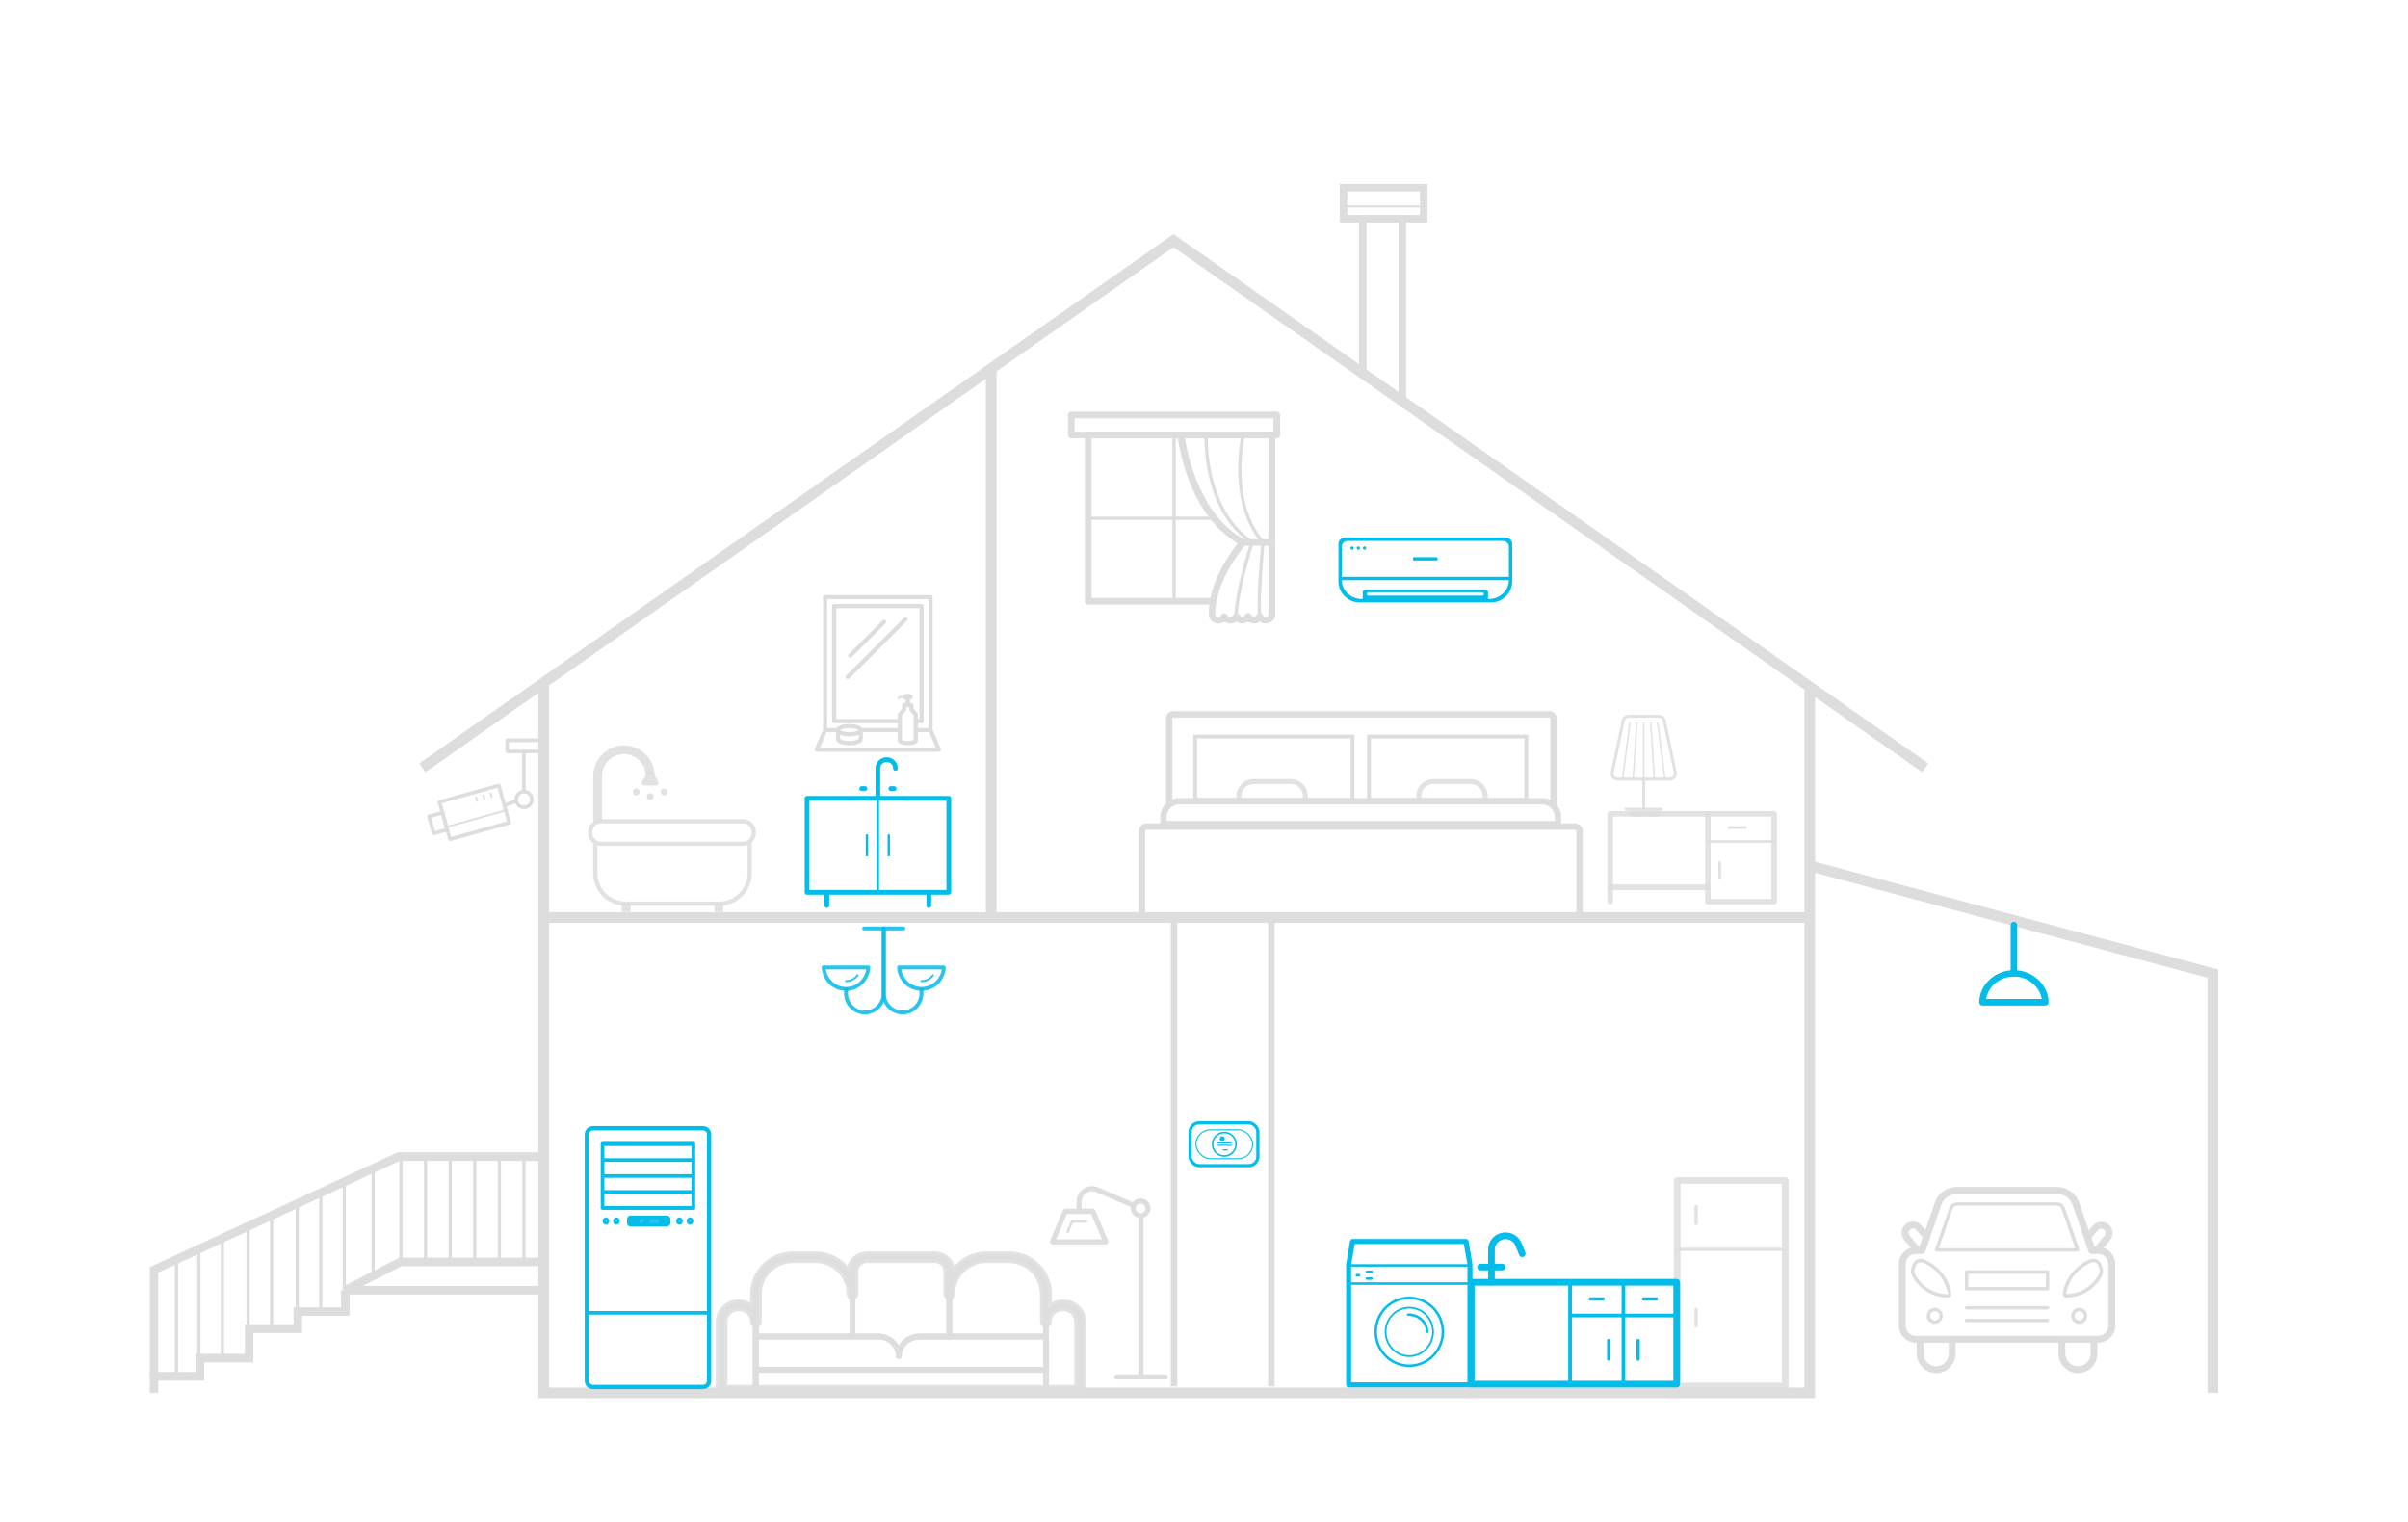 <?xml version="1.0" encoding="UTF-8"?>
<svg xmlns="http://www.w3.org/2000/svg" width="2252" height="1423" viewBox="0 0 2252 1423" fill="none">
  <rect width="2252" height="1423" fill="white"></rect>
  <path d="M1067.04 1290C1068.35 1290 1069.42 1288.93 1069.42 1287.63V1139.35C1069.42 1138.04 1068.35 1136.98 1067.04 1136.98C1065.74 1136.98 1064.67 1138.04 1064.67 1139.35V1287.63C1064.67 1288.93 1065.74 1290 1067.04 1290ZM1009.21 1135.08C1010.52 1135.08 1011.59 1134.01 1011.59 1132.7V1123.79C1011.59 1120.47 1013.13 1117.5 1015.98 1115.6C1018.71 1113.82 1022.16 1113.46 1025.24 1114.77L1057.07 1128.43C1058.26 1128.9 1059.68 1128.43 1060.16 1127.12C1060.63 1125.93 1060.16 1124.51 1058.85 1124.03L1027.02 1110.38C1022.51 1108.48 1017.41 1108.95 1013.37 1111.56C1009.33 1114.29 1006.84 1118.81 1006.84 1123.68V1132.58C1006.84 1134.01 1007.91 1135.08 1009.21 1135.08Z" fill="#DEDEDE"></path>
  <path d="M984.276 1163.69H1034.03C1034.86 1163.69 1035.7 1163.22 1036.05 1162.63C1036.53 1161.91 1036.65 1161.08 1036.29 1160.25L1024.3 1131.75C1023.94 1130.92 1023.11 1130.33 1022.16 1130.33H996.27C995.32 1130.33 994.489 1130.92 994.133 1131.75L982.139 1160.25C981.783 1160.96 981.901 1161.91 982.376 1162.63C982.733 1163.34 983.445 1163.69 984.276 1163.69ZM1030.59 1158.94H987.72L997.814 1135.19H1020.5L1030.59 1158.94Z" fill="#DEDEDE"></path>
  <path d="M998.525 1153.01C999 1153.01 999.475 1152.77 999.594 1152.29L1003.39 1143.39H1015.74C1016.46 1143.39 1016.93 1142.91 1016.93 1142.2C1016.93 1141.49 1016.46 1141.01 1015.74 1141.01H1002.56C1002.09 1141.01 1001.61 1141.25 1001.49 1141.73L997.456 1151.34C997.219 1151.94 997.456 1152.65 998.05 1152.89C998.169 1153.01 998.288 1153.01 998.525 1153.01ZM1044.24 1290H1089.84C1091.15 1290 1092.22 1288.93 1092.22 1287.63C1092.22 1286.32 1091.15 1285.25 1089.84 1285.25H1044.24C1042.94 1285.25 1041.87 1286.32 1041.87 1287.63C1041.87 1288.93 1042.94 1290 1044.24 1290ZM1066.69 1139.11C1071.79 1139.11 1075.95 1134.96 1075.95 1129.85C1075.95 1124.74 1071.79 1120.59 1066.69 1120.59C1061.58 1120.59 1057.43 1124.74 1057.43 1129.85C1057.54 1135.08 1061.7 1139.11 1066.69 1139.11ZM1066.69 1125.46C1069.18 1125.46 1071.2 1127.48 1071.2 1129.97C1071.2 1132.46 1069.18 1134.48 1066.69 1134.48C1064.19 1134.48 1062.18 1132.46 1062.18 1129.97C1062.29 1127.48 1064.31 1125.46 1066.69 1125.46Z" fill="#DEDEDE"></path>
  <path d="M879.887 700.332L872.231 682.344V558.418C872.231 557.344 871.352 556.465 870.278 556.465H771.723C770.649 556.465 769.77 557.344 769.77 558.418V682.344L762.114 700.332C761.86 700.937 761.918 701.621 762.289 702.168C762.661 702.715 763.266 703.047 763.911 703.047H878.11C878.774 703.047 879.379 702.715 879.731 702.168C880.082 701.621 880.141 700.937 879.887 700.332ZM773.676 560.371H868.344V680.781H858.403V676.289H861.899C862.973 676.289 863.852 675.41 863.852 674.336V566.816C863.852 565.742 862.973 564.863 861.899 564.863H780.122C779.047 564.863 778.168 565.742 778.168 566.816V674.336C778.168 675.41 779.047 676.289 780.122 676.289H839.594V680.781H806.293C806.274 680.762 806.254 680.742 806.254 680.723C806.235 680.684 806.215 680.664 806.176 680.625C806.137 680.566 806.079 680.508 806.039 680.449C806.02 680.41 805.981 680.391 805.961 680.352L805.786 680.176L805.727 680.117C805.649 680.039 805.551 679.961 805.473 679.883C805.454 679.863 805.434 679.844 805.395 679.824C805.336 679.766 805.258 679.707 805.18 679.648C805.141 679.629 805.102 679.59 805.063 679.57C805.004 679.531 804.946 679.473 804.868 679.434C804.829 679.414 804.789 679.375 804.75 679.355C804.692 679.316 804.614 679.258 804.536 679.219C804.497 679.199 804.457 679.16 804.418 679.141C804.34 679.082 804.243 679.043 804.145 678.984C804.125 678.965 804.086 678.965 804.067 678.945L803.715 678.77C803.676 678.75 803.637 678.73 803.579 678.711C803.5 678.672 803.403 678.633 803.325 678.594C803.266 678.574 803.227 678.555 803.168 678.535C803.09 678.496 803.012 678.477 802.914 678.438C802.856 678.418 802.797 678.398 802.758 678.379C802.68 678.34 802.582 678.32 802.485 678.281C802.426 678.262 802.387 678.242 802.329 678.223C802.192 678.184 802.055 678.125 801.918 678.086C801.899 678.086 801.86 678.066 801.821 678.066C801.704 678.027 801.567 677.988 801.45 677.949C801.391 677.93 801.332 677.91 801.274 677.91C801.176 677.891 801.079 677.852 800.981 677.832C800.922 677.813 800.864 677.793 800.786 677.793C800.688 677.773 800.59 677.754 800.493 677.715C800.434 677.695 800.375 677.695 800.317 677.676C800.2 677.656 800.102 677.637 799.985 677.598C799.926 677.578 799.887 677.578 799.829 677.559C799.672 677.52 799.516 677.5 799.34 677.461C799.301 677.461 799.262 677.441 799.204 677.441C799.086 677.422 798.969 677.402 798.832 677.383C798.774 677.383 798.715 677.363 798.637 677.363C798.539 677.344 798.422 677.324 798.325 677.324C798.266 677.324 798.188 677.305 798.129 677.305C798.012 677.285 797.914 677.285 797.797 677.266C797.739 677.266 797.68 677.246 797.602 677.246C797.465 677.227 797.329 677.227 797.192 677.207C797.153 677.207 797.114 677.207 797.075 677.187C796.899 677.168 796.723 677.148 796.567 677.148C796.508 677.148 796.469 677.148 796.411 677.129C796.293 677.129 796.157 677.109 796.039 677.109H795.844C795.727 677.109 795.61 677.09 795.493 677.09H792.954C792.836 677.09 792.719 677.09 792.602 677.109H792.407C792.27 677.109 792.153 677.129 792.016 677.129H791.879C791.704 677.148 791.528 677.148 791.352 677.168H791.274C791.118 677.188 790.981 677.188 790.844 677.207C790.786 677.207 790.727 677.227 790.688 677.227C790.571 677.246 790.454 677.246 790.336 677.266C790.278 677.266 790.219 677.285 790.161 677.285L789.809 677.344C789.75 677.344 789.711 677.363 789.653 677.363C789.516 677.383 789.36 677.402 789.223 677.441C789.204 677.441 789.184 677.441 789.145 677.461C788.969 677.5 788.813 677.52 788.657 677.559C788.618 677.559 788.598 677.578 788.559 677.578C788.422 677.598 788.305 677.637 788.168 677.656C788.11 677.676 788.071 677.676 788.012 677.695C787.895 677.715 787.797 677.754 787.68 677.773C787.622 677.793 787.582 677.793 787.524 677.812C787.407 677.832 787.289 677.871 787.192 677.91C787.153 677.93 787.114 677.93 787.075 677.949C786.762 678.027 786.469 678.125 786.196 678.223C786.157 678.242 786.118 678.242 786.098 678.262C786 678.301 785.883 678.34 785.786 678.379C785.747 678.398 785.707 678.418 785.649 678.438L785.356 678.555L785.239 678.613C785.141 678.652 785.043 678.711 784.946 678.75C784.926 678.77 784.887 678.77 784.868 678.789C784.75 678.848 784.614 678.906 784.497 678.984C784.497 678.984 784.477 678.984 784.477 679.004C784.36 679.063 784.262 679.121 784.164 679.18C784.125 679.199 784.106 679.219 784.067 679.238C783.989 679.277 783.911 679.336 783.832 679.395C783.793 679.414 783.754 679.434 783.735 679.473C783.657 679.531 783.598 679.57 783.52 679.629C783.481 679.648 783.461 679.668 783.422 679.707C783.344 679.766 783.266 679.824 783.188 679.902C783.168 679.922 783.149 679.922 783.149 679.941C783.051 680.02 782.973 680.098 782.895 680.176L782.836 680.234C782.778 680.293 782.719 680.371 782.661 680.43C782.641 680.449 782.622 680.488 782.582 680.508C782.543 680.566 782.485 680.625 782.446 680.684C782.426 680.723 782.407 680.742 782.368 680.781C782.348 680.801 782.329 680.82 782.329 680.84H773.539V560.371H773.676ZM857.914 666.699L854.36 662.656V659.355C854.36 658.281 853.481 657.402 852.407 657.402H850.961V654.414C852.661 654.023 853.657 653.066 853.657 651.738C853.657 649.961 851.879 648.867 849.008 648.867C846.723 648.867 845.122 649.57 844.575 650.762H841.547C841.274 650.762 841 650.879 840.825 651.074L839.633 652.383C839.262 652.773 839.301 653.398 839.692 653.77C839.887 653.945 840.122 654.023 840.356 654.023C840.629 654.023 840.883 653.906 841.079 653.711L841.977 652.734H844.555C844.926 653.555 845.786 654.141 847.036 654.434V657.422H845.59C844.516 657.422 843.637 658.301 843.637 659.375V662.676L840.082 666.719C839.77 667.07 839.594 667.539 839.594 668.008V672.383H782.075V568.77H859.946V672.383H858.403V667.988C858.403 667.52 858.227 667.051 857.914 666.699ZM843.5 682.734V668.73L847.055 664.687C847.368 664.336 847.543 663.867 847.543 663.398V661.309H850.454V663.398C850.454 663.867 850.629 664.336 850.942 664.687L854.497 668.73V691.992C853.793 692.383 851.84 692.91 849.008 692.91C846.176 692.91 844.223 692.383 843.5 691.992V682.734ZM785.942 682.734C785.961 682.715 785.981 682.715 786 682.695C786.02 682.695 786.02 682.676 786.039 682.676C786.059 682.656 786.079 682.637 786.098 682.637C786.118 682.637 786.118 682.617 786.137 682.617C786.157 682.598 786.196 682.578 786.215 682.559C786.235 682.559 786.235 682.539 786.254 682.539C786.293 682.52 786.332 682.5 786.352 682.48L786.372 682.461C786.469 682.402 786.567 682.363 786.684 682.305C786.684 682.305 786.704 682.305 786.704 682.285C786.743 682.266 786.801 682.246 786.84 682.227C786.86 682.227 786.879 682.207 786.899 682.207C786.938 682.187 786.997 682.168 787.036 682.148C787.055 682.148 787.075 682.129 787.094 682.129C787.133 682.109 787.192 682.09 787.231 682.07C787.25 682.07 787.289 682.051 787.309 682.031C787.348 682.012 787.407 681.992 787.446 681.973C787.465 681.953 787.504 681.953 787.524 681.934C787.563 681.914 787.622 681.895 787.661 681.875C787.7 681.855 787.719 681.855 787.758 681.836C787.817 681.816 787.856 681.797 787.914 681.797C787.954 681.777 787.973 681.777 788.012 681.758C788.071 681.738 788.11 681.719 788.168 681.719C788.207 681.699 788.227 681.699 788.266 681.68C788.325 681.66 788.383 681.641 788.442 681.641C788.481 681.641 788.5 681.621 788.539 681.621C788.598 681.602 788.657 681.582 788.735 681.582C788.774 681.582 788.793 681.562 788.832 681.562C788.911 681.543 788.989 681.523 789.047 681.504C789.067 681.504 789.086 681.484 789.125 681.484C789.321 681.445 789.536 681.387 789.77 681.348C789.789 681.348 789.829 681.328 789.848 681.328C789.926 681.309 790.004 681.289 790.102 681.289C790.141 681.289 790.18 681.27 790.219 681.27C790.297 681.25 790.375 681.25 790.434 681.23C790.473 681.23 790.532 681.211 790.571 681.211C790.649 681.191 790.707 681.191 790.786 681.172C790.844 681.172 790.883 681.152 790.942 681.152C791.02 681.152 791.079 681.133 791.157 681.133C791.215 681.133 791.274 681.113 791.313 681.113C791.391 681.113 791.469 681.094 791.528 681.094C791.586 681.094 791.645 681.074 791.704 681.074C791.782 681.074 791.86 681.055 791.938 681.055C791.997 681.055 792.055 681.035 792.114 681.035C792.192 681.035 792.27 681.016 792.348 681.016C792.407 681.016 792.465 681.016 792.524 680.996C792.602 680.996 792.68 680.977 792.778 680.977H792.954C793.032 680.977 793.129 680.977 793.227 680.957H795.414C795.512 680.957 795.59 680.957 795.688 680.977H795.864C795.942 680.977 796.039 680.977 796.118 680.996C796.176 680.996 796.235 680.996 796.293 681.016C796.372 681.016 796.45 681.035 796.528 681.035C796.586 681.035 796.645 681.055 796.704 681.055C796.782 681.055 796.86 681.074 796.938 681.074C796.997 681.074 797.055 681.094 797.114 681.094C797.192 681.094 797.27 681.113 797.329 681.113C797.387 681.113 797.446 681.133 797.485 681.133C797.563 681.133 797.641 681.152 797.7 681.152C797.758 681.152 797.797 681.172 797.856 681.172C797.934 681.191 797.993 681.191 798.071 681.211C798.11 681.211 798.168 681.23 798.207 681.23C798.286 681.25 798.364 681.25 798.442 681.27C798.481 681.27 798.52 681.289 798.559 681.289C798.637 681.309 798.735 681.328 798.813 681.328C798.832 681.328 798.872 681.348 798.891 681.348C799.106 681.387 799.321 681.426 799.536 681.484C799.555 681.484 799.594 681.504 799.614 681.504C799.692 681.523 799.77 681.543 799.829 681.562C799.868 681.562 799.887 681.582 799.926 681.582C799.985 681.602 800.043 681.621 800.122 681.621C800.161 681.621 800.18 681.641 800.219 681.641C800.278 681.66 800.336 681.68 800.395 681.68C800.434 681.699 800.473 681.699 800.493 681.719C800.551 681.738 800.59 681.758 800.649 681.758C800.688 681.777 800.707 681.777 800.747 681.797C800.805 681.816 800.844 681.836 800.903 681.836C800.942 681.855 800.961 681.855 801 681.875C801.039 681.895 801.098 681.914 801.137 681.914C801.176 681.934 801.196 681.934 801.235 681.953C801.274 681.973 801.332 681.992 801.372 682.012C801.391 682.031 801.43 682.031 801.45 682.051C801.489 682.07 801.528 682.09 801.586 682.109C801.606 682.109 801.645 682.129 801.664 682.148L801.782 682.207C801.801 682.207 801.821 682.227 801.84 682.227C801.879 682.246 801.938 682.266 801.977 682.285C801.997 682.285 801.997 682.305 802.016 682.305C802.133 682.363 802.231 682.402 802.329 682.461C802.348 682.461 802.348 682.48 802.368 682.48C802.407 682.5 802.426 682.52 802.465 682.539C802.485 682.539 802.504 682.559 802.504 682.559C802.524 682.578 802.563 682.598 802.582 682.598C802.602 682.617 802.622 682.617 802.622 682.637C802.641 682.656 802.661 682.656 802.68 682.676L802.719 682.715C802.739 682.734 802.758 682.734 802.778 682.754L802.817 682.793L802.836 682.813C802.817 682.813 802.817 682.832 802.797 682.832L802.758 682.871C802.739 682.891 802.719 682.891 802.7 682.91L802.661 682.949C802.641 682.969 802.622 682.969 802.602 682.988C802.582 683.008 802.563 683.008 802.563 683.027C802.524 683.047 802.504 683.066 802.465 683.086C802.446 683.105 802.407 683.105 802.387 683.125C802.368 683.145 802.329 683.164 802.309 683.164C802.289 683.184 802.27 683.184 802.25 683.203C802.231 683.223 802.192 683.223 802.172 683.242C802.153 683.262 802.114 683.262 802.094 683.281C802.075 683.301 802.036 683.301 802.016 683.32C801.997 683.34 801.957 683.34 801.938 683.359C801.899 683.379 801.879 683.379 801.84 683.398C801.801 683.418 801.782 683.418 801.743 683.437C801.704 683.457 801.684 683.457 801.645 683.477C801.606 683.496 801.586 683.496 801.547 683.516C801.508 683.535 801.489 683.535 801.45 683.555C801.411 683.574 801.372 683.574 801.352 683.594C801.313 683.613 801.274 683.613 801.235 683.633C801.196 683.652 801.157 683.652 801.118 683.672C801.079 683.691 801.039 683.691 801 683.711C800.961 683.73 800.922 683.73 800.883 683.75C800.844 683.77 800.805 683.77 800.766 683.789C800.727 683.809 800.688 683.809 800.649 683.828C800.61 683.848 800.551 683.848 800.512 683.867C800.473 683.887 800.434 683.887 800.395 683.906C800.356 683.926 800.297 683.926 800.258 683.945C800.219 683.965 800.18 683.965 800.141 683.984C800.082 684.004 800.024 684.004 799.985 684.023C799.946 684.043 799.907 684.043 799.868 684.062C799.789 684.082 799.692 684.102 799.614 684.121C799.575 684.121 799.555 684.141 799.516 684.141C799.438 684.16 799.36 684.18 799.262 684.199C799.223 684.199 799.184 684.219 799.125 684.219C799.067 684.238 798.989 684.238 798.93 684.258C798.891 684.258 798.832 684.277 798.793 684.277C798.735 684.297 798.676 684.297 798.598 684.316C798.539 684.316 798.5 684.336 798.442 684.336C798.383 684.355 798.305 684.355 798.247 684.375C798.188 684.375 798.149 684.395 798.09 684.395C798.032 684.395 797.954 684.414 797.895 684.414C797.836 684.414 797.778 684.434 797.719 684.434C797.661 684.434 797.582 684.453 797.504 684.453C797.446 684.453 797.387 684.473 797.329 684.473C797.25 684.473 797.192 684.492 797.114 684.492C797.055 684.492 796.997 684.512 796.938 684.512C796.86 684.512 796.801 684.531 796.723 684.531C796.664 684.531 796.606 684.551 796.547 684.551C796.469 684.551 796.391 684.57 796.313 684.57C796.254 684.57 796.196 684.57 796.137 684.59C796.059 684.59 795.981 684.59 795.903 684.609H795.727C795.649 684.609 795.551 684.609 795.454 684.629H793.266C793.168 684.629 793.09 684.629 792.993 684.609H792.817C792.739 684.609 792.661 684.609 792.563 684.59C792.504 684.59 792.446 684.59 792.387 684.57C792.309 684.57 792.231 684.551 792.153 684.551C792.094 684.551 792.036 684.531 791.977 684.531C791.899 684.531 791.821 684.512 791.743 684.512C791.684 684.512 791.625 684.492 791.567 684.492C791.489 684.492 791.43 684.473 791.352 684.473C791.293 684.473 791.235 684.453 791.176 684.453C791.098 684.453 791.039 684.434 790.961 684.434C790.903 684.434 790.864 684.414 790.805 684.414C790.727 684.414 790.668 684.395 790.59 684.375C790.532 684.375 790.493 684.355 790.434 684.355C790.356 684.336 790.297 684.336 790.219 684.316C790.18 684.316 790.122 684.297 790.082 684.297C790.004 684.277 789.946 684.277 789.868 684.258C789.829 684.258 789.789 684.238 789.75 684.238C789.672 684.219 789.594 684.199 789.516 684.199C789.477 684.199 789.457 684.18 789.418 684.18C789.204 684.141 789.008 684.082 788.813 684.043C788.793 684.043 788.754 684.023 788.735 684.023C788.657 684.004 788.598 683.984 788.539 683.965C788.5 683.965 788.481 683.945 788.442 683.945C788.383 683.926 788.325 683.906 788.266 683.906C788.227 683.887 788.188 683.887 788.168 683.867C788.11 683.848 788.071 683.828 788.012 683.828C787.973 683.809 787.934 683.809 787.914 683.789C787.875 683.77 787.817 683.75 787.778 683.75C787.739 683.73 787.719 683.73 787.68 683.711C787.641 683.691 787.582 683.672 787.543 683.672C787.504 683.652 787.485 683.652 787.446 683.633C787.407 683.613 787.368 683.594 787.329 683.594C787.289 683.574 787.27 683.574 787.231 683.555C787.192 683.535 787.153 683.516 787.114 683.516C787.094 683.496 787.055 683.496 787.036 683.477C786.997 683.457 786.957 683.437 786.938 683.437C786.918 683.418 786.879 683.418 786.86 683.398C786.821 683.379 786.801 683.359 786.762 683.359C786.743 683.34 786.704 683.34 786.684 683.32C786.645 683.301 786.625 683.281 786.586 683.281C786.567 683.262 786.547 683.262 786.528 683.242C786.489 683.223 786.469 683.203 786.43 683.184C786.411 683.184 786.391 683.164 786.372 683.164C786.332 683.145 786.293 683.125 786.274 683.105C786.254 683.105 786.254 683.086 786.235 683.086L786.118 683.027C786.098 683.008 786.098 683.008 786.079 683.008C786.059 682.988 786.039 682.988 786.02 682.969L785.981 682.93C785.961 682.91 785.942 682.91 785.922 682.891L785.883 682.852C785.864 682.852 785.864 682.832 785.844 682.832L785.864 682.813C785.922 682.754 785.942 682.754 785.942 682.734ZM785.747 687.129C785.786 687.148 785.805 687.148 785.844 687.168L786.137 687.285C786.176 687.305 786.215 687.324 786.254 687.324L787.133 687.617C787.172 687.637 787.231 687.637 787.27 687.656C787.387 687.695 787.485 687.715 787.602 687.754C787.661 687.773 787.719 687.773 787.758 687.793C787.856 687.813 787.973 687.852 788.071 687.871C788.129 687.891 788.188 687.891 788.227 687.91C788.344 687.93 788.461 687.969 788.598 687.988C788.637 687.988 788.676 688.008 788.715 688.008C788.872 688.047 789.047 688.066 789.223 688.105C789.243 688.105 789.282 688.105 789.301 688.125C789.438 688.145 789.575 688.164 789.731 688.203C789.789 688.203 789.848 688.223 789.887 688.223L790.239 688.281C790.297 688.281 790.356 688.301 790.414 688.301C790.532 688.32 790.649 688.34 790.766 688.34C790.825 688.34 790.883 688.359 790.942 688.359C791.079 688.379 791.235 688.398 791.372 688.398H791.469C791.645 688.418 791.821 688.438 791.997 688.438C792.036 688.438 792.094 688.437 792.133 688.457C792.27 688.457 792.387 688.477 792.524 688.477H792.719C792.836 688.477 792.954 688.496 793.071 688.496H793.266C793.383 688.496 793.52 688.496 793.637 688.516H795.082C795.2 688.516 795.336 688.516 795.454 688.496H795.649C795.766 688.496 795.883 688.477 796 688.477H796.196C796.332 688.477 796.45 688.457 796.586 688.457C796.625 688.457 796.684 688.457 796.723 688.438C796.899 688.418 797.075 688.418 797.25 688.398H797.348C797.485 688.379 797.641 688.379 797.778 688.359C797.836 688.359 797.895 688.34 797.954 688.34C798.071 688.32 798.188 688.32 798.305 688.301C798.364 688.301 798.422 688.281 798.481 688.281L798.832 688.223C798.891 688.223 798.95 688.203 798.989 688.203C799.125 688.184 799.282 688.164 799.418 688.125C799.438 688.125 799.477 688.125 799.497 688.105C799.672 688.066 799.829 688.047 800.004 688.008C800.043 688.008 800.082 687.988 800.122 687.988C800.239 687.969 800.375 687.93 800.493 687.91C800.551 687.891 800.59 687.891 800.649 687.871C800.766 687.852 800.864 687.813 800.981 687.793C801.039 687.773 801.098 687.773 801.137 687.754C801.254 687.715 801.352 687.695 801.469 687.656C801.508 687.637 801.567 687.637 801.606 687.617C801.918 687.52 802.211 687.441 802.485 687.324C802.524 687.305 802.563 687.285 802.602 687.285L802.895 687.168C802.934 687.148 802.954 687.148 802.993 687.129V690.938C802.485 691.563 799.516 692.91 794.36 692.91C789.204 692.91 786.215 691.563 785.727 690.938V687.129H785.747ZM766.86 699.141L773.012 684.688H781.84V691.094C781.84 695.059 788.149 696.836 794.379 696.836C800.61 696.836 806.918 695.059 806.918 691.094V684.688H839.575V692.5C839.575 695.684 844.438 696.816 848.989 696.816C853.539 696.816 858.383 695.684 858.383 692.5V684.688H868.969L875.122 699.141H766.86Z" fill="#DDDDDD"></path>
  <path d="M845.376 577.773L791.47 631.68C790.708 632.441 790.708 633.672 791.47 634.434C791.86 634.824 792.349 635 792.856 635C793.364 635 793.853 634.805 794.243 634.434L848.149 580.527C848.911 579.766 848.911 578.535 848.149 577.773C847.368 577.012 846.138 577.012 845.376 577.773ZM795.161 615.039C795.669 615.039 796.157 614.844 796.548 614.473L828.149 582.871C828.911 582.109 828.911 580.879 828.149 580.117C827.388 579.355 826.157 579.355 825.396 580.117L793.794 611.699C793.032 612.461 793.032 613.691 793.794 614.453C794.165 614.844 794.673 615.039 795.161 615.039Z" fill="#DDDDDD"></path>
  <path d="M887.229 836.686H754.77C753.549 836.686 752.551 835.688 752.551 834.468V746.494C752.551 745.274 753.549 744.275 754.77 744.275H887.34C888.56 744.275 889.559 745.274 889.559 746.494V834.468C889.448 835.688 888.449 836.686 887.229 836.686ZM756.988 832.249H885.121V748.713H756.988V832.249Z" fill="#02BCE9"></path>
  <path d="M810.794 800.853C810.128 800.853 809.684 800.409 809.684 799.744V781.217C809.684 780.552 810.128 780.108 810.794 780.108C811.459 780.108 811.903 780.552 811.903 781.217V799.744C811.903 800.409 811.348 800.853 810.794 800.853ZM831.206 800.853C830.541 800.853 830.097 800.409 830.097 799.744V781.217C830.097 780.552 830.541 780.108 831.206 780.108C831.872 780.108 832.316 780.552 832.316 781.217V799.744C832.316 800.409 831.872 800.853 831.206 800.853ZM821 747.603C819.78 747.603 818.781 746.605 818.781 745.384V718.537C818.781 712.769 823.441 708.109 829.209 708.109C834.978 708.109 839.638 712.769 839.638 718.537C839.638 719.758 838.639 720.756 837.419 720.756C836.198 720.756 835.2 719.758 835.2 718.537C835.2 715.209 832.538 712.547 829.209 712.547C825.881 712.547 823.219 715.209 823.219 718.537V745.495C823.219 746.605 822.22 747.603 821 747.603ZM773.297 849C772.077 849 771.078 848.002 771.078 846.781V834.467C771.078 833.247 772.077 832.248 773.297 832.248C774.517 832.248 775.516 833.247 775.516 834.467V846.781C775.516 848.002 774.517 849 773.297 849ZM868.703 849C867.483 849 866.484 848.002 866.484 846.781V834.467C866.484 833.247 867.483 832.248 868.703 832.248C869.923 832.248 870.922 833.247 870.922 834.467V846.781C870.922 848.002 869.923 849 868.703 849ZM836.198 739.616H833.092C831.872 739.616 830.873 738.617 830.873 737.397C830.873 736.177 831.872 735.178 833.092 735.178H836.198C837.419 735.178 838.417 736.177 838.417 737.397C838.417 738.617 837.419 739.616 836.198 739.616ZM808.908 739.616H805.802C804.581 739.616 803.583 738.617 803.583 737.397C803.583 736.177 804.581 735.178 805.802 735.178H808.908C810.128 735.178 811.127 736.177 811.127 737.397C811.127 738.617 810.128 739.616 808.908 739.616Z" fill="#02BCE9"></path>
  <path d="M821 835.577C820.334 835.577 819.891 835.133 819.891 834.468V746.494C819.891 745.829 820.334 745.385 821 745.385C821.666 745.385 822.109 745.829 822.109 746.494V834.468C822.109 835.133 821.666 835.577 821 835.577Z" fill="#02BCE9"></path>
  <path d="M585.167 847.042H672.667C680.741 847.031 688.482 843.818 694.192 838.108C699.901 832.399 703.114 824.658 703.125 816.583V783.125C703.125 782.573 702.677 782.125 702.125 782.125H555.708C555.156 782.125 554.708 782.573 554.708 783.125V816.583C554.719 824.658 557.932 832.399 563.642 838.108C569.351 843.818 577.092 847.031 585.167 847.042Z" fill="white"></path>
  <path d="M585.169 845.042H672.664C680.209 845.031 687.442 842.029 692.778 836.694C698.113 831.359 701.114 824.127 701.125 816.582V784.125H556.708V816.581C556.719 824.126 559.721 831.359 565.056 836.694C570.391 842.029 577.624 845.031 585.169 845.042Z" stroke="#DDDDDD" stroke-opacity="0.867" stroke-width="4"></path>
  <path d="M562.077 791H694.923C698.126 791 701.198 789.713 703.463 787.422C705.728 785.132 707 782.025 707 778.785V778.215C707 774.975 705.728 771.868 703.463 769.578C701.198 767.287 698.126 766 694.923 766H562.077C558.874 766 555.802 767.287 553.537 769.578C551.272 771.868 550 774.975 550 778.215V778.785C550 782.025 551.272 785.132 553.537 787.422C555.802 789.713 558.874 791 562.077 791Z" fill="white"></path>
  <path d="M562.077 789H694.923C697.588 789 700.149 787.929 702.041 786.016C703.933 784.102 705 781.501 705 778.785V778.215C705 775.499 703.933 772.898 702.041 770.984C700.149 769.071 697.588 768 694.923 768H562.077C559.412 768 556.851 769.071 554.959 770.984C553.067 772.898 552 775.499 552 778.215V778.785C552 781.501 553.067 784.102 554.959 786.016C556.851 787.929 559.412 789 562.077 789Z" stroke="#DDDDDD" stroke-opacity="0.867" stroke-width="4"></path>
  <path d="M554.709 769.042H563.042V724.75C563.28 719.49 565.537 714.523 569.344 710.884C573.15 707.246 578.214 705.215 583.48 705.215C588.746 705.215 593.809 707.246 597.616 710.884C601.423 714.523 603.68 719.49 603.917 724.75H612.334C612.051 717.309 608.896 710.267 603.531 705.103C598.166 699.939 591.01 697.054 583.563 697.054C576.117 697.054 568.96 699.939 563.595 705.103C558.231 710.267 555.076 717.309 554.792 724.75L554.709 769.042Z" fill="#DDDDDD" fill-opacity="0.867"></path>
  <path d="M610.25 721.416L615.666 730.875C615.887 731.249 616.005 731.675 616.008 732.109C616.011 732.543 615.898 732.97 615.682 733.347C615.467 733.724 615.155 734.037 614.779 734.254C614.402 734.471 613.976 734.585 613.541 734.583H602.625C602.19 734.585 601.763 734.471 601.387 734.254C601.011 734.037 600.699 733.724 600.483 733.347C600.268 732.97 600.155 732.543 600.158 732.109C600.161 731.675 600.279 731.249 600.5 730.875L605.958 721.416C606.18 721.045 606.494 720.738 606.87 720.525C607.246 720.311 607.671 720.199 608.104 720.199C608.536 720.199 608.961 720.311 609.337 720.525C609.713 720.738 610.028 721.045 610.25 721.416Z" fill="#DDDDDD" fill-opacity="0.867"></path>
  <path d="M624.334 740.542C624.334 741.404 623.992 742.231 623.382 742.84C622.773 743.45 621.946 743.792 621.084 743.792C620.222 743.792 619.395 743.45 618.786 742.84C618.176 742.231 617.834 741.404 617.834 740.542C617.834 739.68 618.176 738.853 618.786 738.244C619.395 737.634 620.222 737.292 621.084 737.292C621.946 737.292 622.773 737.634 623.382 738.244C623.992 738.853 624.334 739.68 624.334 740.542Z" fill="#DDDDDD" fill-opacity="0.867"></path>
  <path d="M611.334 744.875C611.334 745.737 610.992 746.564 610.382 747.173C609.773 747.783 608.946 748.125 608.084 748.125C607.222 748.125 606.395 747.783 605.786 747.173C605.176 746.564 604.834 745.737 604.834 744.875C604.834 744.013 605.176 743.186 605.786 742.577C606.395 741.967 607.222 741.625 608.084 741.625C608.946 741.625 609.773 741.967 610.382 742.577C610.992 743.186 611.334 744.013 611.334 744.875Z" fill="#DDDDDD" fill-opacity="0.867"></path>
  <path d="M598.334 740.542C598.334 741.404 597.992 742.231 597.382 742.84C596.773 743.45 595.946 743.792 595.084 743.792C594.222 743.792 593.395 743.45 592.786 742.84C592.176 742.231 591.834 741.404 591.834 740.542C591.834 739.68 592.176 738.853 592.786 738.244C593.395 737.634 594.222 737.292 595.084 737.292C595.946 737.292 596.773 737.634 597.382 738.244C597.992 738.853 598.334 739.68 598.334 740.542Z" fill="#DDDDDD" fill-opacity="0.867"></path>
  <path d="M676.584 843.875H668.251V852.833H676.584V843.875ZM589.751 843.875H581.417V852.833H589.751V843.875Z" fill="#DDDDDD" fill-opacity="0.867"></path>
  <path d="M1659.2 845.761H1597.24C1595.82 845.761 1594.66 844.602 1594.66 843.185V760.997C1594.66 759.58 1595.82 758.421 1597.24 758.421H1659.2C1660.62 758.421 1661.78 759.58 1661.78 760.997V843.185C1661.78 844.602 1660.62 845.761 1659.2 845.761ZM1599.82 840.609H1656.63V763.574H1599.82V840.609Z" fill="#DDDDDD" fill-opacity="0.867"></path>
  <path d="M1505.91 845.761C1504.49 845.761 1503.33 844.602 1503.33 843.185V760.997C1503.33 759.58 1504.49 758.421 1505.91 758.421H1597.24C1598.66 758.421 1599.82 759.58 1599.82 760.997C1599.82 762.414 1598.66 763.574 1597.24 763.574H1508.48V843.185C1508.48 844.602 1507.32 845.761 1505.91 845.761Z" fill="#DDDDDD" fill-opacity="0.867"></path>
  <path d="M1597.24 832.236H1505.91C1504.49 832.236 1503.33 831.076 1503.33 829.659C1503.33 828.242 1504.49 827.083 1505.91 827.083H1597.24C1598.66 827.083 1599.82 828.242 1599.82 829.659C1599.82 831.076 1598.66 832.236 1597.24 832.236ZM1608.32 821.93C1607.55 821.93 1607.03 821.415 1607.03 820.642V806.472C1607.03 805.699 1607.55 805.183 1608.32 805.183C1609.09 805.183 1609.61 805.699 1609.61 806.472V820.642C1609.61 821.415 1609.09 821.93 1608.32 821.93ZM1632.41 775.168H1617.08C1616.31 775.168 1615.79 774.653 1615.79 773.88C1615.79 773.107 1616.31 772.592 1617.08 772.592H1632.28C1633.05 772.592 1633.57 773.107 1633.57 773.88C1633.7 774.653 1633.05 775.168 1632.41 775.168Z" fill="#DDDDDD" fill-opacity="0.867"></path>
  <path d="M1550.35 763.574H1525.87C1524.46 763.574 1523.3 762.414 1523.3 760.997C1523.3 759.58 1524.46 758.421 1525.87 758.421H1550.35C1551.77 758.421 1552.93 759.58 1552.93 760.997C1552.93 762.414 1551.77 763.574 1550.35 763.574ZM1659.2 788.179H1597.24C1596.47 788.179 1595.95 787.663 1595.95 786.89C1595.95 786.117 1596.47 785.602 1597.24 785.602H1659.2C1659.98 785.602 1660.49 786.117 1660.49 786.89C1660.49 787.534 1659.98 788.179 1659.2 788.179Z" fill="#DDDDDD" fill-opacity="0.867"></path>
  <path d="M1669.47 1299.22H1568.53C1566.81 1299.22 1565.41 1297.81 1565.41 1296.09V1103.91C1565.41 1102.19 1566.81 1100.78 1568.53 1100.78H1669.62C1671.34 1100.78 1672.75 1102.19 1672.75 1103.91V1296.09C1672.75 1296.88 1672.44 1297.66 1671.81 1298.28C1671.19 1298.91 1670.41 1299.22 1669.47 1299.22ZM1571.66 1292.97H1666.5V1107.03H1571.66V1292.97Z" fill="#DDDDDD" fill-opacity="0.867"></path>
  <path d="M1586.19 1145.47C1585.25 1145.47 1584.62 1144.84 1584.62 1143.91V1128.28C1584.62 1127.34 1585.25 1126.72 1586.19 1126.72C1587.12 1126.72 1587.75 1127.34 1587.75 1128.28V1143.91C1587.75 1144.84 1586.97 1145.47 1586.19 1145.47ZM1586.19 1241.56C1585.25 1241.56 1584.62 1240.94 1584.62 1240V1224.38C1584.62 1223.44 1585.25 1222.81 1586.19 1222.81C1587.12 1222.81 1587.75 1223.44 1587.75 1224.38V1240C1587.75 1240.94 1586.97 1241.56 1586.19 1241.56ZM1669.47 1169.84H1568.53C1567.59 1169.84 1566.97 1169.22 1566.97 1168.28C1566.97 1167.34 1567.59 1166.72 1568.53 1166.72H1669.62C1670.56 1166.72 1671.19 1167.34 1671.19 1168.28C1671.03 1169.22 1670.41 1169.84 1669.47 1169.84Z" fill="#DDDDDD" fill-opacity="0.867"></path>
  <path d="M395 718L1097.5 225L1800.5 718" stroke="#DDDDDD" stroke-width="10"></path>
  <path d="M1274.5 204.5H1311.5V374.253L1274.5 348.184V204.5Z" stroke="#DDDDDD" stroke-width="7"></path>
  <path d="M1692.5 640V1302.5H508.5V640" stroke="#DDDDDD" stroke-width="10"></path>
  <path d="M1568.09 1297.5H1375.91C1374.19 1297.5 1372.78 1296.09 1372.78 1294.38V1199.06C1372.78 1197.34 1374.19 1195.94 1375.91 1195.94H1568.09C1569.81 1195.94 1571.22 1197.34 1571.22 1199.06V1294.38C1571.22 1296.09 1569.81 1297.5 1568.09 1297.5ZM1379.03 1291.25H1564.97V1202.19H1379.03V1291.25Z" fill="#02BCE9"></path>
  <path d="M1518.25 1231.72H1468.41C1467.47 1231.72 1466.84 1231.09 1466.84 1230.16V1199.06C1466.84 1198.13 1467.47 1197.5 1468.41 1197.5H1518.25C1519.19 1197.5 1519.81 1198.13 1519.81 1199.06V1230.16C1519.81 1231.09 1519.03 1231.72 1518.25 1231.72ZM1469.97 1228.59H1516.69V1200.63H1469.97V1228.59Z" fill="#02BCE9"></path>
  <path d="M1568.09 1231.72H1518.25C1517.31 1231.72 1516.69 1231.09 1516.69 1230.16V1199.06C1516.69 1198.12 1517.31 1197.5 1518.25 1197.5H1568.09C1569.03 1197.5 1569.66 1198.12 1569.66 1199.06V1230.16C1569.66 1231.09 1569.03 1231.72 1568.09 1231.72ZM1519.81 1228.59H1566.53V1200.62H1519.81V1228.59ZM1468.41 1295.94H1375.91C1374.97 1295.94 1374.34 1295.31 1374.34 1294.38V1199.06C1374.34 1198.12 1374.97 1197.5 1375.91 1197.5H1468.41C1469.34 1197.5 1469.97 1198.12 1469.97 1199.06V1294.38C1469.97 1295.31 1469.19 1295.94 1468.41 1295.94ZM1377.47 1292.81H1466.84V1200.62H1377.47V1292.81Z" fill="#02BCE9"></path>
  <path d="M1518.25 1295.94H1468.41C1467.47 1295.94 1466.84 1295.31 1466.84 1294.37V1230.16C1466.84 1229.22 1467.47 1228.59 1468.41 1228.59H1518.25C1519.19 1228.59 1519.81 1229.22 1519.81 1230.16V1294.37C1519.81 1295.31 1519.03 1295.94 1518.25 1295.94ZM1469.97 1292.81H1516.69V1231.72H1469.97V1292.81Z" fill="#02BCE9"></path>
  <path d="M1568.09 1295.94H1518.25C1517.31 1295.94 1516.69 1295.31 1516.69 1294.37V1230.16C1516.69 1229.22 1517.31 1228.59 1518.25 1228.59H1568.09C1569.03 1228.59 1569.66 1229.22 1569.66 1230.16V1294.37C1569.66 1295.31 1569.03 1295.94 1568.09 1295.94ZM1519.81 1292.81H1566.53V1231.72H1519.81V1292.81ZM1504.5 1272.5C1503.56 1272.5 1502.94 1271.87 1502.94 1270.94V1253.59C1502.94 1252.66 1503.56 1252.03 1504.5 1252.03C1505.44 1252.03 1506.06 1252.66 1506.06 1253.59V1270.94C1506.06 1271.87 1505.44 1272.5 1504.5 1272.5Z" fill="#02BCE9"></path>
  <path d="M1532 1272.5C1531.06 1272.5 1530.44 1271.88 1530.44 1270.94V1253.59C1530.44 1252.66 1531.06 1252.03 1532 1252.03C1532.94 1252.03 1533.56 1252.66 1533.56 1253.59V1270.94C1533.56 1271.88 1532.78 1272.5 1532 1272.5ZM1549.03 1216.25H1537.31C1536.38 1216.25 1535.75 1215.63 1535.75 1214.69C1535.75 1213.75 1536.38 1213.12 1537.31 1213.12H1549.03C1549.97 1213.12 1550.59 1213.75 1550.59 1214.69C1550.59 1215.63 1549.97 1216.25 1549.03 1216.25ZM1499.19 1216.25H1487.47C1486.53 1216.25 1485.91 1215.63 1485.91 1214.69C1485.91 1213.75 1486.53 1213.12 1487.47 1213.12H1499.19C1500.12 1213.12 1500.75 1213.75 1500.75 1214.69C1500.75 1215.63 1500.12 1216.25 1499.19 1216.25Z" fill="#02BCE9"></path>
  <path d="M1404.81 1187.97H1384.66C1382.94 1187.97 1381.53 1186.56 1381.53 1184.84C1381.53 1183.12 1382.94 1181.72 1384.66 1181.72H1404.81C1406.53 1181.72 1407.94 1183.12 1407.94 1184.84C1407.94 1186.56 1406.53 1187.97 1404.81 1187.97Z" fill="#02BCE9"></path>
  <path d="M1391.69 1199.06C1391.69 1200.78 1393.09 1202.19 1394.81 1202.19C1396.53 1202.19 1397.94 1200.78 1397.94 1199.06V1168.59C1397.94 1163.12 1402.47 1158.75 1407.94 1158.75C1412.16 1158.75 1415.75 1161.25 1417.31 1165L1420.75 1173.59C1421.37 1175.16 1423.25 1175.94 1424.81 1175.31C1426.37 1174.69 1427.16 1172.81 1426.53 1171.25L1423.09 1162.66C1420.59 1156.41 1414.66 1152.5 1407.94 1152.5C1399.03 1152.5 1391.69 1159.69 1391.69 1168.59V1199.06Z" fill="#02BCE9"></path>
  <path d="M144 1302.5V1287H187V1270H233V1242.5H278.5V1226.5H323V1206.5M323 1206.5L374.5 1180H508V1206.5H323Z" stroke="#DDDDDD" stroke-width="8"></path>
  <path d="M507 1081.5H373L144 1187.5V1286" stroke="#DDDDDD" stroke-width="8"></path>
  <path d="M490 1083V1179" stroke="#DDDDDD" stroke-width="3"></path>
  <path d="M467 1083V1179" stroke="#DDDDDD" stroke-width="3"></path>
  <path d="M444 1083V1179" stroke="#DDDDDD" stroke-width="3"></path>
  <path d="M421 1083V1179" stroke="#DDDDDD" stroke-width="3"></path>
  <path d="M398 1083V1179" stroke="#DDDDDD" stroke-width="3"></path>
  <path d="M375 1083V1179" stroke="#DDDDDD" stroke-width="3"></path>
  <path d="M349 1094V1194" stroke="#DDDDDD" stroke-width="3"></path>
  <path d="M322 1106V1206" stroke="#DDDDDD" stroke-width="3"></path>
  <path d="M300 1116V1226" stroke="#DDDDDD" stroke-width="3"></path>
  <path d="M278 1128V1228" stroke="#DDDDDD" stroke-width="3"></path>
  <path d="M254 1136V1243" stroke="#DDDDDD" stroke-width="3"></path>
  <path d="M232 1146V1246" stroke="#DDDDDD" stroke-width="3"></path>
  <path d="M208 1159V1269" stroke="#DDDDDD" stroke-width="3"></path>
  <path d="M186 1169V1269" stroke="#DDDDDD" stroke-width="3"></path>
  <path d="M165 1177V1287" stroke="#DDDDDD" stroke-width="3"></path>
  <path d="M508 858L1691 858" stroke="#DDDDDD" stroke-width="10"></path>
  <path d="M1695.5 810.5L2069.5 910.5V1302.5" stroke="#DDDDDD" stroke-width="10"></path>
  <path d="M1912.85 940.307H1854.08C1853.31 940.307 1852.38 940 1851.92 939.384C1851.31 938.769 1851 938 1851 937.23C1851.31 920.615 1865.92 907.23 1883.46 907.23C1901 907.23 1915.62 920.769 1915.92 937.23C1915.92 938 1915.62 938.923 1915 939.384C1914.38 939.846 1913.62 940.307 1912.85 940.307ZM1857.46 934.154H1909.46C1907.62 922.461 1896.54 913.23 1883.46 913.23C1870.38 913.23 1859.31 922.307 1857.46 934.154Z" fill="#02BCE9"></path>
  <path d="M1883.46 913.231C1881.77 913.231 1880.38 911.846 1880.38 910.154V865.077C1880.38 863.385 1881.77 862 1883.46 862C1885.15 862 1886.54 863.385 1886.54 865.077V910.154C1886.54 911.846 1885.15 913.231 1883.46 913.231Z" fill="#02BCE9"></path>
  <path d="M1186 1293.5V1296.5H1192V1293.5H1186ZM1186 862V1293.5H1192V862H1186Z" fill="#DDDDDD"></path>
  <path d="M1095 1293.5V1296.5H1101V1293.5H1095ZM1095 862V1293.5H1101V862H1095Z" fill="#DDDDDD"></path>
  <path d="M922 855L922 860L932 860L932 855L922 855ZM922 345L922 855L932 855L932 345L922 345Z" fill="#DDDDDD"></path>
  <rect x="1256.5" y="175.5" width="75" height="29" stroke="#DDDDDD" stroke-width="7"></rect>
  <rect x="1254" y="173" width="80" height="20" stroke="#DDDDDD" stroke-width="2"></rect>
  <path d="M405.558 781.078C405.728 781.078 405.899 781.078 405.984 780.993L418.672 777.416C419.609 777.161 420.12 776.224 419.864 775.287L415.436 759.448C415.351 759.022 415.01 758.682 414.67 758.426C414.244 758.171 413.818 758.171 413.392 758.256L400.704 761.833C399.767 762.088 399.256 763.025 399.512 763.961L403.94 779.801C404.025 780.226 404.366 780.567 404.706 780.822C404.962 780.993 405.302 781.078 405.558 781.078ZM416.117 774.606L406.665 777.246L403.174 764.728L412.626 762.088L416.117 774.606Z" fill="#DDDDDD"></path>
  <path d="M420.802 786.528C420.972 786.528 421.142 786.528 421.227 786.443L476.664 770.945C477.601 770.689 478.112 769.753 477.856 768.816L468.149 734.072C467.893 733.135 466.956 732.625 466.02 732.88L410.583 748.378C410.157 748.464 409.816 748.804 409.561 749.145C409.306 749.571 409.306 749.996 409.391 750.422L419.099 785.166C419.184 785.592 419.524 785.932 419.865 786.188C420.206 786.443 420.461 786.528 420.802 786.528ZM474.109 768.05L421.909 782.611L413.138 751.103L465.338 736.627L474.109 768.05Z" fill="#DDDDDD"></path>
  <path d="M459.802 746.079H460.057C460.483 745.994 460.738 745.483 460.653 745.057L459.716 741.736C459.631 741.31 459.12 741.054 458.695 741.14C458.269 741.225 458.013 741.736 458.098 742.162L459.035 745.483C459.12 745.823 459.461 746.079 459.802 746.079ZM452.989 747.952H453.245C453.67 747.867 453.926 747.356 453.841 746.93L452.904 743.609C452.819 743.183 452.308 742.928 451.882 743.013C451.456 743.098 451.201 743.609 451.286 744.035L452.223 747.356C452.308 747.782 452.648 747.952 452.989 747.952ZM446.177 749.911H446.432C446.858 749.826 447.113 749.315 447.028 748.889L446.091 745.568C446.006 745.142 445.495 744.887 445.07 744.972C444.644 745.057 444.388 745.568 444.473 745.994L445.41 749.315C445.41 749.655 445.751 749.911 446.177 749.911ZM474.363 704.437H505.871C506.808 704.437 507.574 703.671 507.574 702.734V692.175C507.574 691.238 506.808 690.472 505.871 690.472H474.363C473.427 690.472 472.66 691.238 472.66 692.175V702.734C472.66 703.671 473.427 704.437 474.363 704.437ZM504.168 701.031H476.066V693.963H504.168V701.031ZM490.117 756.638C495.056 756.638 499.144 752.551 499.144 747.612C499.144 742.672 495.056 738.585 490.117 738.585C485.178 738.585 481.091 742.672 481.091 747.612C481.091 752.636 485.093 756.638 490.117 756.638ZM490.117 741.991C493.183 741.991 495.738 744.546 495.738 747.612C495.738 750.677 493.183 753.232 490.117 753.232C487.052 753.232 484.497 750.677 484.497 747.612C484.497 744.546 486.966 741.991 490.117 741.991Z" fill="#DDDDDD"></path>
  <path d="M489.947 741.991C490.884 741.991 491.65 741.225 491.65 740.288V702.734C491.65 701.798 490.884 701.031 489.947 701.031C489.011 701.031 488.244 701.798 488.244 702.734V740.373C488.244 741.225 489.011 741.991 489.947 741.991ZM471.894 754.85C472.064 754.85 472.32 754.85 472.49 754.765L483.475 750.507C484.327 750.166 484.753 749.145 484.412 748.293C484.071 747.441 483.05 747.016 482.198 747.356L471.213 751.614C470.361 751.955 469.936 752.977 470.276 753.828C470.617 754.424 471.213 754.85 471.894 754.85ZM417.564 774.095H417.82L473.257 758.597C473.682 758.512 473.938 758.001 473.853 757.575C473.768 757.149 473.257 756.894 472.831 756.979L417.394 772.477C416.968 772.563 416.713 773.073 416.798 773.499C416.798 773.84 417.139 774.095 417.564 774.095Z" fill="#DDDDDD"></path>
  <g clip-path="url(#clip0_760_614)">
    <path d="M1134.56 565.406H1017.69C1015.97 565.406 1014.56 564 1014.56 562.281V406.812C1014.56 405.094 1015.97 403.688 1017.69 403.688H1104.56C1106.12 403.688 1107.53 404.937 1107.69 406.5C1107.69 407.281 1115.5 478.531 1163.78 504.625C1164.56 505.094 1165.19 505.875 1165.34 506.812C1165.5 507.75 1165.19 508.688 1164.56 509.469C1164.41 509.781 1142.53 534.625 1137.53 562.906C1137.38 564.313 1136.13 565.406 1134.56 565.406ZM1020.81 559.156H1132.06C1137.06 535.719 1151.75 515.563 1157.69 508.219C1114.25 482.125 1103.78 423.688 1101.75 409.938H1020.81V559.156ZM1183.63 583.063C1180.66 583.063 1177.84 581.656 1176.13 579.313C1174.88 578.375 1174.56 576.656 1175.19 575.25C1175.19 575.25 1175.19 575.094 1175.34 575.094C1175.97 574.156 1176.91 573.531 1178 573.531C1179.25 573.531 1180.19 574.156 1180.81 575.25C1181.28 576.188 1182.37 576.813 1183.47 576.813C1185.19 576.813 1186.44 575.719 1186.44 574.156V409.938H1162.37C1160.66 409.938 1159.25 408.531 1159.25 406.812C1159.25 405.094 1160.66 403.688 1162.37 403.688H1189.56C1191.28 403.688 1192.69 405.094 1192.69 406.812V574.156C1193 579 1188.78 583.063 1183.63 583.063Z" fill="#DDDDDD"></path>
    <path d="M1155.97 578.375C1155.03 578.375 1154.41 577.594 1154.41 576.813C1155.03 552.438 1166.91 515.094 1169.09 507.906C1128.47 479.469 1126.28 423.375 1126.44 406.812C1126.44 406.031 1127.22 405.25 1128 405.25H1162.53C1163 405.25 1163.47 405.406 1163.78 405.875C1164.09 406.344 1164.25 406.656 1164.09 407.125C1161.13 421.969 1153.78 472.906 1182.38 506.344C1182.69 506.656 1182.84 507.125 1182.69 507.438C1182.69 507.906 1178 555.719 1179.56 576.656C1179.56 577.594 1178.94 578.219 1178.16 578.375C1177.38 578.375 1176.59 577.75 1176.44 576.969C1175.03 557.281 1178.94 513.844 1179.56 507.906C1151.75 474.625 1157.53 425.406 1160.66 408.375H1129.56C1129.41 426.344 1132.69 479.312 1171.91 506.031C1172.53 506.5 1172.69 507.125 1172.53 507.75C1172.38 508.219 1158.16 550.875 1157.53 576.813C1157.53 577.75 1156.75 578.375 1155.97 578.375Z" fill="#DDDDDD"></path>
    <path d="M1172.69 583.062C1170.66 583.062 1168.78 582.438 1167.22 581.344C1165.66 582.438 1163.78 583.062 1161.75 583.062C1158.78 583.062 1156.13 581.656 1154.41 579.469C1153 578.531 1152.53 576.656 1153.47 575.25C1153.47 575.25 1153.62 575.094 1153.62 574.937C1154.09 573.844 1155.19 573.219 1156.44 573.219C1157.69 573.219 1158.62 574 1159.25 574.937C1159.72 575.875 1160.81 576.5 1161.91 576.5C1163 576.5 1164.09 575.875 1164.56 574.937C1165.03 573.844 1166.13 573.219 1167.38 573.219C1168.63 573.219 1169.56 573.844 1170.19 574.937C1170.66 575.875 1171.75 576.5 1172.84 576.5C1173.94 576.5 1175.03 575.875 1175.5 574.937C1176.28 573.375 1178.16 572.906 1179.72 573.688C1181.28 574.469 1181.75 576.344 1180.97 577.906C1179.25 581.187 1176.13 583.062 1172.69 583.062ZM1135.5 486.188H1017.69C1016.75 486.188 1016.12 485.563 1016.12 484.625C1016.12 483.687 1016.75 483.062 1017.69 483.062H1135.5C1136.44 483.062 1137.06 483.687 1137.06 484.625C1137.06 485.563 1136.28 486.188 1135.5 486.188Z" fill="#DDDDDD"></path>
    <path d="M1098 563.844C1097.06 563.844 1096.44 563.219 1096.44 562.281V406.812C1096.44 405.875 1097.06 405.25 1098 405.25C1098.94 405.25 1099.56 405.875 1099.56 406.812V562.281C1099.56 563.219 1098.94 563.844 1098 563.844Z" fill="#DDDDDD"></path>
    <path d="M1194.09 409.938H1001.91C1000.19 409.938 998.781 408.531 998.781 406.812V388.062C998.781 386.344 1000.19 384.938 1001.91 384.938H1194.09C1195.81 384.938 1197.22 386.344 1197.22 388.062V406.812C1197.22 408.531 1195.81 409.938 1194.09 409.938ZM1005.03 403.688H1190.97V391.188H1005.03V403.688Z" fill="#DDDDDD"></path>
    <path d="M1150.66 583.063C1148.63 583.063 1146.75 582.438 1145.19 581.344C1143.63 582.438 1141.75 583.063 1139.72 583.063C1134.56 583.063 1130.5 579.156 1130.5 574.156V573.688C1130.66 544.469 1150.66 516.969 1157.69 508.063C1109.25 479.156 1101.75 410.094 1101.44 407.125C1101.28 406.187 1101.59 405.406 1102.22 404.781C1102.84 404.156 1103.63 403.688 1104.56 403.688H1128C1129.72 403.688 1131.13 405.094 1131.13 406.812C1131.13 408.531 1129.72 409.938 1128 409.938H1108.16C1110.34 424.625 1121.75 481.812 1163.78 504.625C1164.56 505.094 1165.19 505.875 1165.34 506.812C1165.5 507.75 1165.19 508.688 1164.56 509.469C1164.25 509.781 1136.59 541.5 1136.44 574V574.313C1136.44 575.719 1137.84 576.813 1139.41 576.813C1140.66 576.813 1141.59 576.188 1142.06 575.25C1142.53 574.156 1143.63 573.531 1144.88 573.531C1146.13 573.531 1147.06 574.156 1147.69 575.25C1148.16 576.188 1149.25 576.813 1150.34 576.813C1151.44 576.813 1152.53 576.188 1153 575.406C1153.78 573.844 1155.81 573.375 1157.22 574.156C1158.78 574.937 1159.25 576.969 1158.47 578.375C1157.06 581.188 1153.94 583.063 1150.66 583.063Z" fill="#DDDDDD"></path>
    <path d="M1189.88 510.406H1162.37C1160.66 510.406 1159.25 509 1159.25 507.281C1159.25 505.562 1160.66 504.156 1162.37 504.156H1189.88C1191.59 504.156 1193 505.562 1193 507.281C1193 509 1191.59 510.406 1189.88 510.406Z" fill="#DDDDDD"></path>
  </g>
  <path d="M1962.11 1255.65H1791.89C1782.97 1255.65 1775.8 1248.48 1775.8 1239.55V1182.18C1775.8 1173.25 1782.97 1166.08 1791.89 1166.08H1795.08L1809.58 1124.33C1812.61 1115.72 1820.74 1109.98 1829.83 1109.98H1924.17C1933.26 1109.98 1941.39 1115.72 1944.42 1124.33L1958.92 1166.08H1962.11C1971.03 1166.08 1978.2 1173.25 1978.2 1182.18V1239.55C1978.2 1248.48 1971.03 1255.65 1962.11 1255.65ZM1791.89 1172.46C1786.48 1172.46 1782.17 1176.76 1782.17 1182.18V1239.55C1782.17 1244.97 1786.48 1249.28 1791.89 1249.28H1961.95C1967.37 1249.28 1971.67 1244.97 1971.67 1239.55V1182.18C1971.67 1176.76 1967.37 1172.46 1961.95 1172.46H1956.37C1954.93 1172.46 1953.82 1171.66 1953.34 1170.38L1938.2 1126.56C1936.13 1120.5 1930.39 1116.52 1924.02 1116.52H1829.83C1823.45 1116.52 1817.71 1120.5 1815.64 1126.56L1800.5 1170.23C1800.02 1171.5 1798.91 1172.3 1797.47 1172.3H1791.89V1172.46Z" fill="#DDDDDD"></path>
  <path d="M1943.3 1284.02C1933.26 1284.02 1925.13 1275.89 1925.13 1265.85V1252.46C1925.13 1250.71 1926.56 1249.28 1928.32 1249.28H1958.28C1960.03 1249.28 1961.47 1250.71 1961.47 1252.46V1265.85C1961.47 1275.89 1953.34 1284.02 1943.3 1284.02ZM1931.5 1255.65V1265.85C1931.5 1272.38 1936.76 1277.64 1943.3 1277.64C1949.83 1277.64 1955.09 1272.38 1955.09 1265.85V1255.65H1931.5ZM1810.7 1284.02C1800.66 1284.02 1792.53 1275.89 1792.53 1265.85V1252.46C1792.53 1250.71 1793.96 1249.28 1795.72 1249.28H1825.68C1827.43 1249.28 1828.87 1250.71 1828.87 1252.46V1265.85C1828.87 1275.89 1820.74 1284.02 1810.7 1284.02ZM1798.9 1255.65V1265.85C1798.9 1272.38 1804.16 1277.64 1810.7 1277.64C1817.23 1277.64 1822.49 1272.38 1822.49 1265.85V1255.65H1798.9ZM1914.77 1224.57H1839.23C1838.27 1224.57 1837.63 1223.93 1837.63 1222.98C1837.63 1222.02 1838.27 1221.38 1839.23 1221.38H1914.93C1915.89 1221.38 1916.52 1222.02 1916.52 1222.98C1916.36 1223.78 1915.73 1224.57 1914.77 1224.57ZM1914.77 1236.37H1839.23C1838.27 1236.37 1837.63 1235.73 1837.63 1234.77C1837.63 1233.82 1838.27 1233.18 1839.23 1233.18H1914.93C1915.89 1233.18 1916.52 1233.82 1916.52 1234.77C1916.36 1235.73 1915.73 1236.37 1914.77 1236.37ZM1944.57 1237.96C1940.43 1237.96 1937.08 1234.61 1937.08 1230.47C1937.08 1226.33 1940.43 1222.98 1944.57 1222.98C1948.72 1222.98 1952.06 1226.33 1952.06 1230.47C1952.06 1234.61 1948.72 1237.96 1944.57 1237.96ZM1944.57 1226.17C1942.18 1226.17 1940.27 1228.08 1940.27 1230.47C1940.27 1232.86 1942.18 1234.77 1944.57 1234.77C1946.96 1234.77 1948.88 1232.86 1948.88 1230.47C1948.88 1228.08 1946.96 1226.17 1944.57 1226.17ZM1809.42 1237.96C1805.28 1237.96 1801.93 1234.61 1801.93 1230.47C1801.93 1226.33 1805.28 1222.98 1809.42 1222.98C1813.57 1222.98 1816.91 1226.33 1816.91 1230.47C1816.91 1234.61 1813.57 1237.96 1809.42 1237.96ZM1809.42 1226.17C1807.03 1226.17 1805.12 1228.08 1805.12 1230.47C1805.12 1232.86 1807.03 1234.77 1809.42 1234.77C1811.81 1234.77 1813.73 1232.86 1813.73 1230.47C1813.73 1228.08 1811.81 1226.17 1809.42 1226.17ZM1932.46 1213.42C1930.55 1213.42 1929.11 1211.98 1929.11 1210.23V1209.59C1931.19 1195.57 1941.23 1182.98 1954.61 1177.72C1956.69 1176.92 1959.08 1176.92 1961.15 1177.88C1963.22 1178.83 1964.65 1180.58 1965.45 1182.82C1965.61 1183.13 1965.61 1183.45 1965.77 1183.93C1966.41 1185.84 1967.36 1188.39 1966.41 1191.26C1965.13 1195.25 1962.74 1198.12 1960.67 1200.51C1953.82 1208.63 1943.14 1213.42 1932.46 1213.42ZM1932.3 1210.07C1942.18 1210.07 1951.9 1205.77 1958.28 1198.28C1960.19 1195.88 1962.26 1193.65 1963.38 1190.15C1964.02 1188.23 1963.38 1186.64 1962.9 1184.89C1962.74 1184.41 1962.58 1184.09 1962.42 1183.77C1961.95 1182.5 1961.15 1181.38 1959.87 1180.74C1958.6 1180.11 1957.16 1180.11 1955.89 1180.58C1943.46 1185.53 1934.21 1197.16 1932.3 1210.07ZM1821.54 1213.42C1810.86 1213.42 1800.34 1208.63 1793.33 1200.51C1791.25 1198.12 1788.86 1195.25 1787.59 1191.26C1786.63 1188.39 1787.43 1185.84 1788.23 1183.93C1788.39 1183.61 1788.55 1183.13 1788.55 1182.82C1789.18 1180.58 1790.78 1178.83 1792.85 1177.88C1794.92 1176.92 1797.31 1176.76 1799.38 1177.72C1812.77 1183.13 1822.81 1195.57 1824.88 1209.59V1210.23C1824.88 1212.14 1823.45 1213.42 1821.54 1213.42ZM1796.2 1180.43C1795.4 1180.43 1794.76 1180.58 1794.12 1180.9C1792.85 1181.54 1791.89 1182.5 1791.57 1183.93C1791.41 1184.25 1791.25 1184.73 1791.1 1185.05C1790.46 1186.8 1789.98 1188.39 1790.62 1190.31C1791.73 1193.81 1793.8 1196.2 1795.72 1198.43C1802.09 1205.77 1811.65 1210.23 1821.54 1210.23H1821.7V1210.07C1819.78 1197.16 1810.54 1185.53 1798.11 1180.58C1797.47 1180.58 1796.83 1180.43 1796.2 1180.43ZM1942.98 1170.38H1811.02C1810.54 1170.38 1810.06 1170.07 1809.74 1169.75C1809.42 1169.27 1809.42 1168.79 1809.58 1168.31L1822.97 1129.58C1824.09 1126.4 1827.11 1124.33 1830.46 1124.33H1923.7C1927.04 1124.33 1930.07 1126.4 1931.19 1129.58L1944.57 1168.31C1944.73 1168.79 1944.73 1169.27 1944.41 1169.75C1943.94 1170.23 1943.46 1170.38 1942.98 1170.38ZM1813.25 1167.2H1940.75L1928 1130.54C1927.36 1128.63 1925.61 1127.35 1923.54 1127.35H1830.46C1828.39 1127.35 1826.64 1128.63 1826 1130.54L1813.25 1167.2ZM1914.77 1206.72H1839.23C1838.27 1206.72 1837.63 1206.08 1837.63 1205.13V1189.51C1837.63 1188.55 1838.27 1187.92 1839.23 1187.92H1914.93C1915.89 1187.92 1916.52 1188.55 1916.52 1189.51V1205.13C1916.36 1205.93 1915.73 1206.72 1914.77 1206.72ZM1840.82 1203.53H1913.34V1191.1H1840.82V1203.53ZM1797.47 1172.46H1793.17C1792.21 1172.46 1791.25 1171.98 1790.78 1171.34L1780.9 1159.55C1777.23 1155.08 1777.71 1148.55 1782.17 1144.73C1786.63 1141.06 1793.17 1141.54 1796.99 1146L1804.32 1154.61C1805.12 1155.4 1805.28 1156.68 1804.96 1157.63L1800.5 1170.23C1800.02 1171.5 1798.9 1172.46 1797.47 1172.46ZM1794.76 1166.08H1795.24L1798.27 1157.48L1792.21 1150.14C1790.78 1148.39 1788.23 1148.23 1786.47 1149.67C1784.72 1151.1 1784.56 1153.65 1786 1155.4L1794.76 1166.08ZM1960.83 1172.46H1956.53C1955.09 1172.46 1953.98 1171.66 1953.5 1170.38L1949.2 1157.95C1948.88 1156.84 1949.04 1155.72 1949.83 1154.93L1957.16 1146.32C1960.83 1141.86 1967.52 1141.38 1971.99 1145.04C1976.45 1148.71 1976.93 1155.4 1973.26 1159.87L1963.38 1171.66C1962.58 1171.98 1961.79 1172.46 1960.83 1172.46ZM1958.76 1166.08H1959.24L1968.16 1155.56C1969.6 1153.81 1969.44 1151.26 1967.68 1149.83C1965.93 1148.39 1963.38 1148.55 1961.95 1150.3L1955.89 1157.63L1958.76 1166.08Z" fill="#DDDDDD"></path>
  <path d="M1010.18 1306.03H674.816C671.817 1306.03 669.363 1303.58 669.363 1300.58V1236.23C669.363 1224.78 678.634 1215.24 690.358 1215.24H691.448C694.993 1215.24 698.538 1216.05 701.537 1217.96V1210.06C701.537 1187.97 719.532 1170.25 741.345 1170.25H762.884C774.609 1170.25 785.242 1175.43 792.604 1183.61C794.785 1175.97 802.147 1170.25 810.872 1170.25H874.401C883.126 1170.25 890.215 1175.97 892.669 1183.61C900.03 1175.43 910.664 1170.25 922.388 1170.25H943.928C966.013 1170.25 983.736 1188.24 983.736 1210.06V1217.96C986.735 1216.33 990.28 1215.24 993.824 1215.24H994.915C1006.37 1215.24 1015.91 1224.51 1015.91 1236.23V1300.58C1015.64 1303.58 1013.18 1306.03 1010.18 1306.03ZM680.27 1295.12H1004.73V1236.23C1004.73 1230.78 1000.37 1226.14 994.642 1226.14H993.552C988.098 1226.14 983.463 1230.51 983.463 1236.23C983.463 1239.23 981.009 1241.68 978.01 1241.68C975.011 1241.68 972.557 1239.23 972.557 1236.23V1210.06C972.557 1193.97 959.47 1181.15 943.655 1181.15H922.116C906.029 1181.15 893.214 1194.24 893.214 1210.06C893.214 1213.06 890.76 1215.51 887.761 1215.51C884.762 1215.51 882.308 1213.06 882.308 1210.06V1188.52C882.308 1184.43 878.763 1181.15 874.401 1181.15H810.599C806.237 1181.15 802.692 1184.43 802.692 1188.52V1210.06C802.692 1213.06 800.238 1215.51 797.239 1215.51C794.24 1215.51 791.786 1213.06 791.786 1210.06C791.786 1193.97 778.698 1181.15 762.884 1181.15H741.345C725.258 1181.15 712.443 1194.24 712.443 1210.06V1236.23C712.443 1239.23 709.989 1241.68 706.99 1241.68C703.991 1241.68 701.537 1239.23 701.537 1236.23C701.537 1230.78 697.174 1226.14 691.448 1226.14H690.358C684.905 1226.14 680.27 1230.51 680.27 1236.23V1295.12Z" fill="#DDDDDD" fill-opacity="0.867"></path>
  <path d="M978.282 1303.3H706.717C705.081 1303.3 703.99 1302.21 703.99 1300.58V1280.95C703.99 1279.31 705.081 1278.22 706.717 1278.22H978.282C979.918 1278.22 981.009 1279.31 981.009 1280.95V1300.58C981.009 1302.21 979.918 1303.3 978.282 1303.3ZM709.443 1297.85H975.556V1283.67H709.443V1297.85Z" fill="#DDDDDD" fill-opacity="0.867"></path>
  <path d="M706.717 1303.3H674.816C673.18 1303.3 672.09 1302.21 672.09 1300.58V1236.23C672.09 1226.14 680.27 1217.96 690.358 1217.96H691.448C701.537 1217.96 709.716 1226.14 709.716 1236.23V1300.58C709.444 1302.21 708.08 1303.3 706.717 1303.3ZM677.543 1297.85H703.991V1236.23C703.991 1229.14 698.265 1223.42 691.176 1223.42H690.358C683.269 1223.42 677.543 1229.14 677.543 1236.23V1297.85ZM1010.18 1303.3H978.283C976.647 1303.3 975.556 1302.21 975.556 1300.58V1236.23C975.556 1226.14 983.736 1217.96 993.824 1217.96H994.915C1005 1217.96 1013.18 1226.14 1013.18 1236.23V1300.58C1012.91 1302.21 1011.82 1303.3 1010.18 1303.3ZM981.009 1297.85H1007.46V1236.23C1007.46 1229.14 1001.73 1223.42 994.642 1223.42H993.552C986.463 1223.42 980.737 1229.14 980.737 1236.23V1297.85H981.009Z" fill="#DDDDDD" fill-opacity="0.867"></path>
  <path d="M797.239 1252.59H706.717C705.081 1252.59 703.99 1251.5 703.99 1249.86V1210.06C703.99 1189.61 720.622 1172.97 741.071 1172.97H762.611C783.061 1172.97 799.693 1189.61 799.693 1210.06V1249.86C799.965 1251.5 798.875 1252.59 797.239 1252.59ZM709.443 1247.14H794.512V1210.06C794.512 1192.61 780.334 1178.43 762.884 1178.43H741.344C723.894 1178.43 709.716 1192.61 709.716 1210.06V1247.14H709.443ZM978.282 1252.59H887.761C886.125 1252.59 885.034 1251.5 885.034 1249.86V1210.06C885.034 1189.61 901.666 1172.97 922.115 1172.97H943.655C964.104 1172.97 980.736 1189.61 980.736 1210.06V1249.86C981.009 1251.5 979.646 1252.59 978.282 1252.59ZM890.487 1247.14H975.556V1210.06C975.556 1192.61 961.378 1178.43 943.928 1178.43H922.388C904.938 1178.43 890.76 1192.61 890.76 1210.06V1247.14H890.487Z" fill="#DDDDDD" fill-opacity="0.867"></path>
  <path d="M840.591 1270.86C838.955 1270.86 837.864 1269.77 837.864 1268.13C837.864 1259.68 830.502 1252.59 821.505 1252.59H797.238C795.602 1252.59 794.512 1251.5 794.512 1249.86V1188.52C794.512 1180.06 801.873 1172.97 810.598 1172.97H874.127C883.125 1172.97 890.214 1179.79 890.214 1188.52V1250.14C890.214 1251.77 889.123 1252.86 887.487 1252.86H859.677C850.679 1252.86 843.317 1259.68 843.317 1268.4C843.317 1269.49 842.227 1270.86 840.591 1270.86ZM799.965 1247.14H821.505C829.684 1247.14 836.773 1251.5 840.591 1258.04C844.408 1251.5 851.497 1247.14 859.677 1247.14H885.034V1188.52C885.034 1183.06 880.126 1178.43 874.4 1178.43H810.598C804.6 1178.43 799.965 1183.06 799.965 1188.52V1247.14Z" fill="#DDDDDD" fill-opacity="0.867"></path>
  <path d="M978.282 1283.67H706.717C705.081 1283.67 703.99 1282.58 703.99 1280.95V1249.86C703.99 1248.23 705.081 1247.14 706.717 1247.14H821.505C829.685 1247.14 836.774 1251.5 840.591 1258.04C844.408 1251.5 851.497 1247.14 859.677 1247.14H978.282C979.918 1247.14 981.009 1248.23 981.009 1249.86V1280.95C981.009 1282.31 979.918 1283.67 978.282 1283.67ZM709.443 1278.22H975.556V1252.59H859.677C850.679 1252.59 843.318 1259.41 843.318 1268.13C843.318 1269.77 842.227 1270.86 840.591 1270.86C838.955 1270.86 837.864 1269.77 837.864 1268.13C837.864 1259.68 830.503 1252.59 821.505 1252.59H709.443V1278.22Z" fill="#DDDDDD" fill-opacity="0.867"></path>
  <path d="M844.872 870.023H808.127C807.121 870.023 806.299 869.201 806.299 868.195C806.299 867.19 807.121 866.367 808.127 866.367H844.872C845.878 866.367 846.7 867.19 846.7 868.195C846.7 869.201 845.878 870.023 844.872 870.023Z" fill="#06BCE9" fill-opacity="0.867"></path>
  <path d="M808.858 948.633C798.072 948.633 789.389 939.766 789.389 928.889V925.507C789.389 924.502 790.211 923.679 791.217 923.679C792.222 923.679 793.045 924.502 793.045 925.507V928.889C793.045 937.755 800.175 944.977 808.858 944.977C817.542 944.977 824.671 937.755 824.671 928.889V868.195C824.671 867.19 825.494 866.367 826.5 866.367C827.505 866.367 828.328 867.19 828.328 868.195V928.889C828.328 939.766 819.553 948.633 808.858 948.633Z" fill="#06BCE9" fill-opacity="0.867"></path>
  <path d="M844.141 948.633C833.447 948.633 824.672 939.766 824.672 928.889V868.195C824.672 867.19 825.495 866.367 826.5 866.367C827.505 866.367 828.328 867.19 828.328 868.195V928.889C828.328 937.755 835.458 944.977 844.141 944.977C852.825 944.977 859.955 937.755 859.955 928.889V925.507C859.955 924.502 860.777 923.679 861.783 923.679C862.788 923.679 863.611 924.502 863.611 925.507V928.889C863.611 939.766 854.927 948.633 844.141 948.633Z" fill="#06BCE9" fill-opacity="0.867"></path>
  <path d="M861.784 926.604C849.718 926.604 839.755 917.006 839.023 904.757C839.023 904.3 839.206 903.752 839.48 903.386C839.846 903.021 840.303 902.838 840.852 902.838H882.624C883.081 902.838 883.63 903.021 883.995 903.386C884.361 903.752 884.544 904.209 884.452 904.757C883.904 917.006 873.941 926.604 861.784 926.604ZM842.954 906.494C844.416 915.818 852.369 922.947 861.875 922.947C871.381 922.947 879.334 915.909 880.796 906.494H842.954Z" fill="#06BCE9" fill-opacity="0.867"></path>
  <path d="M861.783 918.377C861.234 918.377 860.869 918.011 860.869 917.463C860.869 916.914 861.234 916.549 861.783 916.549C865.713 916.549 869.461 914.721 871.837 911.43C872.112 911.064 872.752 910.973 873.117 911.247C873.483 911.521 873.574 912.161 873.3 912.527C870.558 916.275 866.353 918.377 861.783 918.377ZM791.217 926.604C779.152 926.604 769.188 917.006 768.457 904.757C768.457 904.3 768.64 903.752 768.914 903.386C769.28 903.021 769.737 902.838 770.285 902.838H812.058C812.515 902.838 813.063 903.021 813.429 903.386C813.795 903.752 813.977 904.209 813.886 904.757C813.246 917.006 803.283 926.604 791.217 926.604ZM772.296 906.494C773.759 915.818 781.711 922.947 791.217 922.947C800.723 922.947 808.676 915.909 810.138 906.494H772.296Z" fill="#06BCE9" fill-opacity="0.867"></path>
  <path d="M791.217 918.377C790.668 918.377 790.303 918.011 790.303 917.463C790.303 916.915 790.668 916.549 791.217 916.549C795.147 916.549 798.895 914.721 801.271 911.43C801.546 911.065 802.186 910.973 802.551 911.247C802.917 911.522 803.008 912.161 802.734 912.527C799.992 916.275 795.696 918.377 791.217 918.377Z" fill="#06BCE9" fill-opacity="0.867"></path>
  <g clip-path="url(#clip1_760_614)">
    <path d="M1537.28 758.201C1536.5 758.201 1535.86 757.564 1535.86 756.786V729.337C1535.86 728.559 1536.5 727.922 1537.28 727.922C1538.06 727.922 1538.69 728.559 1538.69 729.337V756.786C1538.69 757.564 1538.06 758.201 1537.28 758.201Z" fill="#DDDDDD" fill-opacity="0.867"></path>
    <path d="M1561.54 729.973H1513.01C1510.96 729.973 1509.05 729.053 1507.78 727.497C1506.5 725.941 1506.01 723.96 1506.43 721.979L1516.69 673.659C1517.33 670.617 1520.09 668.354 1523.27 668.354H1551.28C1554.47 668.354 1557.23 670.547 1557.86 673.659L1568.12 721.979C1568.55 723.96 1568.05 725.941 1566.78 727.497C1565.5 729.053 1563.59 729.973 1561.54 729.973ZM1523.27 671.183C1521.43 671.183 1519.87 672.457 1519.45 674.225L1509.19 722.545C1508.98 723.677 1509.26 724.809 1509.97 725.728C1510.68 726.648 1511.81 727.143 1513.01 727.143H1561.54C1562.75 727.143 1563.81 726.648 1564.59 725.728C1565.29 724.809 1565.58 723.677 1565.36 722.545L1555.11 674.225C1554.75 672.457 1553.12 671.183 1551.28 671.183H1523.27ZM1553.76 758.201H1520.79C1520.02 758.201 1519.38 757.564 1519.38 756.786C1519.38 756.008 1520.02 755.371 1520.79 755.371H1553.69C1554.47 755.371 1555.11 756.008 1555.11 756.786C1555.11 757.564 1554.54 758.201 1553.76 758.201Z" fill="#DDDDDD" fill-opacity="0.867"></path>
    <path d="M1517.47 729.265H1517.4C1517.04 729.194 1516.76 728.841 1516.76 728.487L1523.62 676.135C1523.69 675.781 1524.05 675.498 1524.4 675.498C1524.76 675.569 1525.04 675.923 1525.04 676.276L1518.18 728.628C1518.11 728.982 1517.82 729.265 1517.47 729.265ZM1527.37 729.265C1526.95 729.265 1526.67 728.911 1526.67 728.487L1530.06 676.135C1530.06 675.71 1530.42 675.427 1530.84 675.498C1531.26 675.498 1531.55 675.852 1531.48 676.276L1528.08 728.628C1528.08 728.982 1527.73 729.265 1527.37 729.265ZM1537.28 729.265C1536.85 729.265 1536.57 728.982 1536.57 728.558V676.206C1536.57 675.781 1536.85 675.498 1537.28 675.498C1537.7 675.498 1537.99 675.781 1537.99 676.206V728.558C1537.99 728.982 1537.7 729.265 1537.28 729.265ZM1547.18 729.265C1546.83 729.265 1546.47 728.982 1546.47 728.628L1543.08 676.276C1543.08 675.852 1543.36 675.569 1543.72 675.498C1544.07 675.498 1544.42 675.781 1544.49 676.135L1547.89 728.487C1547.89 728.911 1547.61 729.265 1547.18 729.265ZM1557.09 729.265C1556.73 729.265 1556.45 728.982 1556.38 728.628L1549.52 676.276C1549.45 675.923 1549.73 675.569 1550.15 675.498C1550.51 675.427 1550.86 675.71 1550.93 676.135L1557.79 728.487C1557.87 728.841 1557.58 729.194 1557.16 729.265H1557.09Z" fill="#DDDDDD" fill-opacity="0.867"></path>
  </g>
  <g clip-path="url(#clip2_760_614)">
    <path d="M657.462 1297H554.539C553.031 1297 551.585 1296.4 550.518 1295.33C549.452 1294.27 548.852 1292.82 548.85 1291.31V1060.69C548.852 1059.18 549.452 1057.73 550.518 1056.67C551.584 1055.6 553.03 1055 554.538 1055H657.463C658.971 1055 660.416 1055.6 661.483 1056.67C662.549 1057.74 663.149 1059.18 663.151 1060.69V1291.31C663.149 1292.82 662.549 1294.26 661.483 1295.33C660.416 1296.4 658.97 1297 657.462 1297Z" stroke="#02BCE9" stroke-width="4"></path>
    <path d="M648.495 1131.16H563.506C563.053 1131.16 562.619 1130.98 562.299 1130.66C561.979 1130.34 561.799 1129.9 561.799 1129.45V1069.66C561.799 1069.2 561.979 1068.77 562.299 1068.45C562.619 1068.13 563.053 1067.95 563.506 1067.95H648.495C648.948 1067.95 649.382 1068.13 649.702 1068.45C650.022 1068.77 650.202 1069.2 650.202 1069.66V1129.45C650.202 1129.9 650.022 1130.34 649.702 1130.66C649.382 1130.98 648.948 1131.16 648.495 1131.16ZM565.216 1127.74H646.785V1071.37H565.216V1127.74Z" fill="#06BCE9"></path>
    <path d="M648.498 1071.58H563.505C563.071 1071.55 562.662 1071.36 562.363 1071.05C562.065 1070.73 561.898 1070.31 561.898 1069.87C561.898 1069.44 562.065 1069.02 562.363 1068.7C562.662 1068.38 563.071 1068.19 563.505 1068.17H648.498C648.933 1068.19 649.342 1068.38 649.64 1068.7C649.939 1069.02 650.105 1069.44 650.105 1069.87C650.105 1070.31 649.939 1070.73 649.64 1071.05C649.342 1071.36 648.933 1071.55 648.498 1071.58ZM648.498 1101.39H563.505C563.071 1101.36 562.662 1101.17 562.363 1100.86C562.065 1100.54 561.898 1100.12 561.898 1099.68C561.898 1099.25 562.065 1098.83 562.363 1098.51C562.662 1098.19 563.071 1098 563.505 1097.98H648.498C648.933 1098 649.342 1098.19 649.64 1098.51C649.939 1098.83 650.105 1099.25 650.105 1099.68C650.105 1100.12 649.939 1100.54 649.64 1100.86C649.342 1101.17 648.933 1101.36 648.498 1101.39ZM648.498 1116.29H563.505C563.071 1116.27 562.662 1116.08 562.363 1115.76C562.065 1115.44 561.898 1115.02 561.898 1114.59C561.898 1114.15 562.065 1113.73 562.363 1113.41C562.662 1113.1 563.071 1112.91 563.505 1112.88H648.498C648.933 1112.91 649.342 1113.1 649.64 1113.41C649.939 1113.73 650.105 1114.15 650.105 1114.59C650.105 1115.02 649.939 1115.44 649.64 1115.76C649.342 1116.08 648.933 1116.27 648.498 1116.29ZM648.498 1086.49H563.505C563.071 1086.46 562.662 1086.27 562.363 1085.95C562.065 1085.63 561.898 1085.21 561.898 1084.78C561.898 1084.34 562.065 1083.92 562.363 1083.61C562.662 1083.29 563.071 1083.1 563.505 1083.07H648.498C648.933 1083.1 649.342 1083.29 649.64 1083.61C649.939 1083.92 650.105 1084.34 650.105 1084.78C650.105 1085.21 649.939 1085.63 649.64 1085.95C649.342 1086.27 648.933 1086.46 648.498 1086.49ZM648.498 1131.2H563.505C563.071 1131.17 562.662 1130.98 562.363 1130.66C562.065 1130.35 561.898 1129.93 561.898 1129.49C561.898 1129.06 562.065 1128.64 562.363 1128.32C562.662 1128 563.071 1127.81 563.505 1127.79H648.498C648.933 1127.81 649.342 1128 649.64 1128.32C649.939 1128.64 650.105 1129.06 650.105 1129.49C650.105 1129.93 649.939 1130.35 649.64 1130.66C649.342 1130.98 648.933 1131.17 648.498 1131.2Z" fill="#06BCE9"></path>
    <path d="M578.381 1141.83C578.381 1143.01 577.558 1143.96 576.543 1143.96C575.529 1143.96 574.703 1143.01 574.703 1141.83" fill="#06BCE9"></path>
    <path d="M576.542 1145.24C574.82 1145.24 573.42 1143.71 573.42 1141.83C573.42 1139.94 574.82 1138.41 576.542 1138.41C578.264 1138.41 579.645 1139.94 579.645 1141.83C579.645 1143.71 578.277 1145.24 576.542 1145.24ZM576.542 1140.99C576.278 1140.99 575.983 1141.35 575.983 1141.84C575.983 1142.32 576.278 1142.68 576.542 1142.68C576.806 1142.68 577.097 1142.32 577.097 1141.84C577.097 1141.35 576.803 1140.99 576.542 1140.99Z" fill="#06BCE9"></path>
    <path d="M568.504 1141.83C568.504 1143.01 567.681 1143.96 566.663 1143.96C565.645 1143.96 564.826 1143.01 564.826 1141.83" fill="#06BCE9"></path>
    <path d="M566.664 1145.24C564.945 1145.24 563.545 1143.71 563.545 1141.83C563.545 1139.94 564.945 1138.41 566.664 1138.41C568.383 1138.41 569.786 1139.94 569.786 1141.83C569.786 1143.71 568.386 1145.24 566.664 1145.24ZM566.664 1140.99C566.403 1140.99 566.108 1141.35 566.108 1141.84C566.108 1142.32 566.403 1142.68 566.664 1142.68C566.925 1142.68 567.222 1142.32 567.222 1141.84C567.222 1141.35 566.928 1140.99 566.664 1140.99Z" fill="#06BCE9"></path>
    <path d="M647.174 1141.83C647.174 1143.01 646.348 1143.96 645.333 1143.96C644.318 1143.96 643.496 1143.01 643.496 1141.83" fill="#06BCE9"></path>
    <path d="M645.336 1145.24C643.616 1145.24 642.217 1143.71 642.217 1141.83C642.217 1139.94 643.616 1138.41 645.336 1138.41C647.055 1138.41 648.439 1139.94 648.439 1141.83C648.439 1143.71 647.055 1145.24 645.336 1145.24ZM645.336 1140.99C645.075 1140.99 644.78 1141.35 644.78 1141.84C644.78 1142.32 645.091 1142.68 645.336 1142.68C645.581 1142.68 645.894 1142.32 645.894 1141.84C645.894 1141.35 645.599 1140.99 645.336 1140.99Z" fill="#06BCE9"></path>
    <path d="M637.301 1141.83C637.301 1143.01 636.475 1143.96 635.46 1143.96C634.445 1143.96 633.623 1143.01 633.623 1141.83" fill="#06BCE9"></path>
    <path d="M635.459 1145.24C633.74 1145.24 632.355 1143.71 632.355 1141.83C632.355 1139.94 633.755 1138.41 635.459 1138.41C637.163 1138.41 638.581 1139.94 638.581 1141.83C638.581 1143.71 637.181 1145.24 635.459 1145.24ZM635.459 1140.99C635.198 1140.99 634.903 1141.35 634.903 1141.84C634.903 1142.32 635.198 1142.68 635.459 1142.68C635.72 1142.68 636.017 1142.32 636.017 1141.84C636.017 1141.35 635.723 1140.99 635.459 1140.99Z" fill="#06BCE9"></path>
    <path d="M588.696 1138.39H624.726C625.107 1138.39 625.297 1138.58 625.297 1138.96V1144.71C625.297 1145.09 625.107 1145.28 624.726 1145.28H588.696C588.315 1145.28 588.125 1145.09 588.125 1144.71V1138.96C588.125 1138.58 588.315 1138.39 588.696 1138.39Z" fill="#06BCE9"></path>
    <path opacity="0.13" d="M605.947 1145.28H614.605L618.053 1138.39H609.395L605.947 1145.28ZM600.488 1145.28L603.936 1138.39H599.802L596.357 1145.28H600.488Z" fill="white"></path>
    <path d="M623.724 1146.99H589.698C588.829 1146.99 587.995 1146.64 587.38 1146.03C586.765 1145.41 586.419 1144.58 586.418 1143.71V1139.96C586.419 1139.09 586.765 1138.26 587.38 1137.64C587.995 1137.03 588.829 1136.68 589.698 1136.68H623.724C624.593 1136.68 625.426 1137.03 626.04 1137.64C626.655 1138.26 627 1139.09 627.001 1139.96V1143.71C627 1144.58 626.655 1145.41 626.04 1146.03C625.426 1146.64 624.593 1146.99 623.724 1146.99ZM589.832 1143.58H623.587V1140.1H589.832V1143.58Z" fill="#06BCE9"></path>
    <path d="M548.623 1225.97H663.663V1229.38H548.623V1225.97Z" fill="#06BCE9"></path>
  </g>
  <path d="M1408.39 502.727H1257.61C1254.39 502.727 1251.75 505.363 1251.75 508.586V543.742C1251.75 554.484 1260.54 563.273 1271.28 563.273H1394.72C1405.46 563.273 1414.25 554.484 1414.25 543.742V508.586C1414.25 505.363 1411.61 502.727 1408.39 502.727ZM1278.31 555.461C1278.31 554.602 1279.02 553.898 1279.88 553.898H1386.12C1386.98 553.898 1387.69 554.602 1387.69 555.461C1387.69 556.32 1386.98 557.023 1386.12 557.023H1279.88C1279.02 557.023 1278.31 556.32 1278.31 555.461ZM1411.12 542.57C1411.12 552.238 1402.67 560.148 1392.34 560.148H1391.59V553.898C1391.59 552.609 1390.54 551.555 1389.25 551.555H1276.75C1275.46 551.555 1274.41 552.609 1274.41 553.898V560.148H1273.66C1263.33 560.148 1254.88 552.238 1254.88 542.57V542.512H1411.12V542.57ZM1254.88 539.387V511.125C1254.88 508.215 1257.41 505.852 1260.5 505.852H1405.48C1408.59 505.852 1411.11 508.215 1411.11 511.125V539.387H1254.88Z" fill="#02BCE9"></path>
  <path d="M1343.16 521.047H1322.84C1321.98 521.047 1321.28 521.75 1321.28 522.609C1321.28 523.469 1321.98 524.172 1322.84 524.172H1343.16C1344.02 524.172 1344.72 523.469 1344.72 522.609C1344.72 521.75 1344.02 521.047 1343.16 521.047Z" fill="#02BCE9"></path>
  <path d="M1274.6 512.531C1274.6 512.946 1274.77 513.343 1275.06 513.636C1275.35 513.929 1275.75 514.094 1276.16 514.094C1276.58 514.094 1276.98 513.929 1277.27 513.636C1277.56 513.343 1277.73 512.946 1277.73 512.531C1277.73 512.117 1277.56 511.719 1277.27 511.426C1276.98 511.133 1276.58 510.969 1276.16 510.969C1275.75 510.969 1275.35 511.133 1275.06 511.426C1274.77 511.719 1274.6 512.117 1274.6 512.531Z" fill="#02BCE9"></path>
  <path d="M1268.74 512.531C1268.74 512.946 1268.91 513.343 1269.2 513.636C1269.49 513.929 1269.89 514.094 1270.3 514.094C1270.72 514.094 1271.12 513.929 1271.41 513.636C1271.7 513.343 1271.87 512.946 1271.87 512.531C1271.87 512.117 1271.7 511.719 1271.41 511.426C1271.12 511.133 1270.72 510.969 1270.3 510.969C1269.89 510.969 1269.49 511.133 1269.2 511.426C1268.91 511.719 1268.74 512.117 1268.74 512.531Z" fill="#02BCE9"></path>
  <path d="M1262.88 512.531C1262.88 512.946 1263.05 513.343 1263.34 513.636C1263.63 513.929 1264.03 514.094 1264.45 514.094C1264.86 514.094 1265.26 513.929 1265.55 513.636C1265.84 513.343 1266.01 512.946 1266.01 512.531C1266.01 512.117 1265.84 511.719 1265.55 511.426C1265.26 511.133 1264.86 510.969 1264.45 510.969C1264.03 510.969 1263.63 511.133 1263.34 511.426C1263.05 511.719 1262.88 512.117 1262.88 512.531Z" fill="#02BCE9"></path>
  <path d="M1452.93 752.23V671.559C1452.93 669.593 1451.34 668 1449.37 668H1097.03C1095.07 668 1093.47 669.593 1093.47 671.559V752.23" stroke="#DDDDDD" stroke-width="5.932"></path>
  <rect x="1117.79" y="688.762" width="147.106" height="59.317" fill="white" stroke="#DDDDDD" stroke-width="3.559"></rect>
  <rect x="1280.32" y="688.762" width="147.106" height="59.317" fill="white" stroke="#DDDDDD" stroke-width="3.559"></rect>
  <path d="M1207.09 764.65H1172.34C1163.53 764.65 1156.35 757.467 1156.35 748.662V744.492C1156.35 735.687 1163.53 728.504 1172.34 728.504H1207.09C1215.9 728.504 1223.08 735.687 1223.08 744.492V748.662C1223.08 757.467 1215.9 764.65 1207.09 764.65ZM1172.34 733.138C1166.08 733.138 1160.98 738.236 1160.98 744.492V748.662C1160.98 754.918 1166.08 760.016 1172.34 760.016H1207.09C1213.35 760.016 1218.44 754.918 1218.44 748.662V744.492C1218.44 738.236 1213.35 733.138 1207.09 733.138H1172.34ZM1375.31 764.65H1340.55C1331.75 764.65 1324.57 757.467 1324.57 748.662V744.492C1324.57 735.687 1331.75 728.504 1340.55 728.504H1375.31C1384.11 728.504 1391.3 735.687 1391.3 744.492V748.662C1391.3 757.467 1384.11 764.65 1375.31 764.65ZM1340.55 733.138C1334.3 733.138 1329.2 738.236 1329.2 744.492V748.662C1329.2 754.918 1334.3 760.016 1340.55 760.016H1375.31C1381.57 760.016 1386.66 754.918 1386.66 748.662V744.492C1386.66 738.236 1381.57 733.138 1375.31 733.138H1340.55Z" fill="#DDDDDD" fill-opacity="0.867"></path>
  <path d="M1102.96 749.264H1442.25C1450.44 749.264 1457.08 755.903 1457.08 764.093V770.618H1088.13V764.093C1088.13 755.903 1094.77 749.264 1102.96 749.264Z" fill="white" stroke="#DDDDDD" stroke-width="5.932"></path>
  <path d="M1072.12 772.991H1473.1C1475.39 772.991 1477.25 774.85 1477.25 777.143V851.883C1477.25 854.176 1475.39 856.035 1473.1 856.035H1072.12C1069.82 856.035 1067.97 854.176 1067.97 851.883V777.143C1067.97 774.85 1069.82 772.991 1072.12 772.991Z" fill="white" stroke="#DDDDDD" stroke-width="5.932"></path>
  <rect x="1113" y="1050" width="63.364" height="40" rx="8.411" fill="white" stroke="#06BCE9" stroke-width="3"></rect>
  <rect x="1118.5" y="1056.5" width="53" height="27" rx="13.5" fill="white" stroke="#06BCE9"></rect>
  <circle cx="1145" cy="1070" r="11" fill="white" stroke="#06BCE9" stroke-width="1.5"></circle>
  <circle cx="1143.09" cy="1064.86" r="2.336" fill="#06BCE9"></circle>
  <rect x="1138.7" y="1068.22" width="13.458" height="1.121" rx="0.561" fill="#06BCE9"></rect>
  <rect x="1138.7" y="1070.37" width="13.458" height="1.121" rx="0.561" fill="#06BCE9"></rect>
  <rect x="1143.37" y="1074.67" width="5.14" height="1.121" rx="0.561" fill="#06BCE9"></rect>
  <path d="M1374.72 1297.41H1261.28C1259.99 1297.41 1258.94 1296.36 1258.94 1295.07V1182.34V1182.1L1262.57 1160.7C1262.69 1159.52 1263.74 1158.59 1264.91 1158.59H1371.09C1372.26 1158.59 1373.31 1159.52 1373.43 1160.7L1377.06 1182.1V1295.07C1377.06 1296.36 1376.01 1297.41 1374.72 1297.41ZM1263.62 1292.73H1372.38V1182.45L1368.98 1163.27H1267.02L1263.62 1182.45V1292.73Z" fill="#02BCE9"></path>
  <path d="M1318 1278.35C1300.07 1278.35 1285.42 1263.59 1285.42 1245.42C1285.42 1227.26 1300.07 1212.49 1318 1212.49C1335.93 1212.49 1350.58 1227.26 1350.58 1245.42C1350.58 1263.59 1335.93 1278.35 1318 1278.35ZM1318 1214.84C1301.36 1214.84 1287.77 1228.55 1287.77 1245.42C1287.77 1262.3 1301.36 1276.01 1318 1276.01C1334.64 1276.01 1348.23 1262.3 1348.23 1245.42C1348.23 1228.55 1334.64 1214.84 1318 1214.84Z" fill="#02BCE9"></path>
  <path d="M1318 1269C1305.34 1269 1295 1258.46 1295 1245.5C1295 1232.54 1305.34 1222 1318 1222C1330.66 1222 1341 1232.54 1341 1245.5C1341 1258.46 1330.66 1269 1318 1269ZM1318 1223.67C1306.25 1223.67 1296.65 1233.46 1296.65 1245.5C1296.65 1257.54 1306.25 1267.33 1318 1267.33C1329.75 1267.33 1339.35 1257.54 1339.35 1245.5C1339.35 1233.46 1329.75 1223.67 1318 1223.67Z" fill="#02BCE9"></path>
  <path d="M1334.7 1246.59C1333.99 1246.59 1333.52 1246.12 1333.52 1245.42C1333.52 1237.22 1326.14 1230.54 1317 1230.54C1316.3 1230.54 1315.83 1230.07 1315.83 1229.37C1315.83 1228.66 1316.3 1228.2 1317 1228.2C1327.43 1228.2 1335.87 1235.93 1335.87 1245.42C1335.87 1246.12 1335.4 1246.59 1334.7 1246.59ZM1282.71 1190.48H1278.38C1277.67 1190.48 1277.2 1190.01 1277.2 1189.3C1277.2 1188.6 1277.67 1188.13 1278.38 1188.13H1282.71C1283.41 1188.13 1283.88 1188.6 1283.88 1189.3C1283.88 1189.89 1283.3 1190.48 1282.71 1190.48ZM1282.71 1196.79H1278.38C1277.67 1196.79 1277.2 1196.32 1277.2 1195.62C1277.2 1194.91 1277.67 1194.45 1278.38 1194.45H1282.71C1283.41 1194.45 1283.88 1194.91 1283.88 1195.62C1283.88 1196.2 1283.3 1196.79 1282.71 1196.79ZM1271.14 1193.63H1268.91C1268.21 1193.63 1267.74 1193.16 1267.74 1192.46C1267.74 1191.76 1268.21 1191.29 1268.91 1191.29H1271.14C1271.84 1191.29 1272.31 1191.76 1272.31 1192.46C1272.31 1193.05 1271.73 1193.63 1271.14 1193.63ZM1373.72 1184.51H1260.28C1259.58 1184.51 1259.11 1184.04 1259.11 1183.34C1259.11 1182.63 1259.58 1182.16 1260.28 1182.16H1373.72C1374.42 1182.16 1374.89 1182.63 1374.89 1183.34C1374.89 1183.92 1374.3 1184.51 1373.72 1184.51Z" fill="#02BCE9"></path>
  <path d="M1373.72 1201.51H1260.28C1259.58 1201.51 1259.11 1201.04 1259.11 1200.34C1259.11 1199.63 1259.58 1199.16 1260.28 1199.16H1373.72C1374.42 1199.16 1374.89 1199.63 1374.89 1200.34C1374.89 1200.92 1374.3 1201.51 1373.72 1201.51Z" fill="#02BCE9"></path>
  <defs>
    <clipPath id="clip0_760_614">
      <rect width="200" height="200" fill="white" transform="translate(998 384)"></rect>
    </clipPath>
    <clipPath id="clip1_760_614">
      <rect width="90.555" height="90.555" fill="white" transform="translate(1492 668)"></rect>
    </clipPath>
    <clipPath id="clip2_760_614">
      <rect width="246" height="246" fill="white" transform="translate(483 1053)"></rect>
    </clipPath>
  </defs>
</svg>
